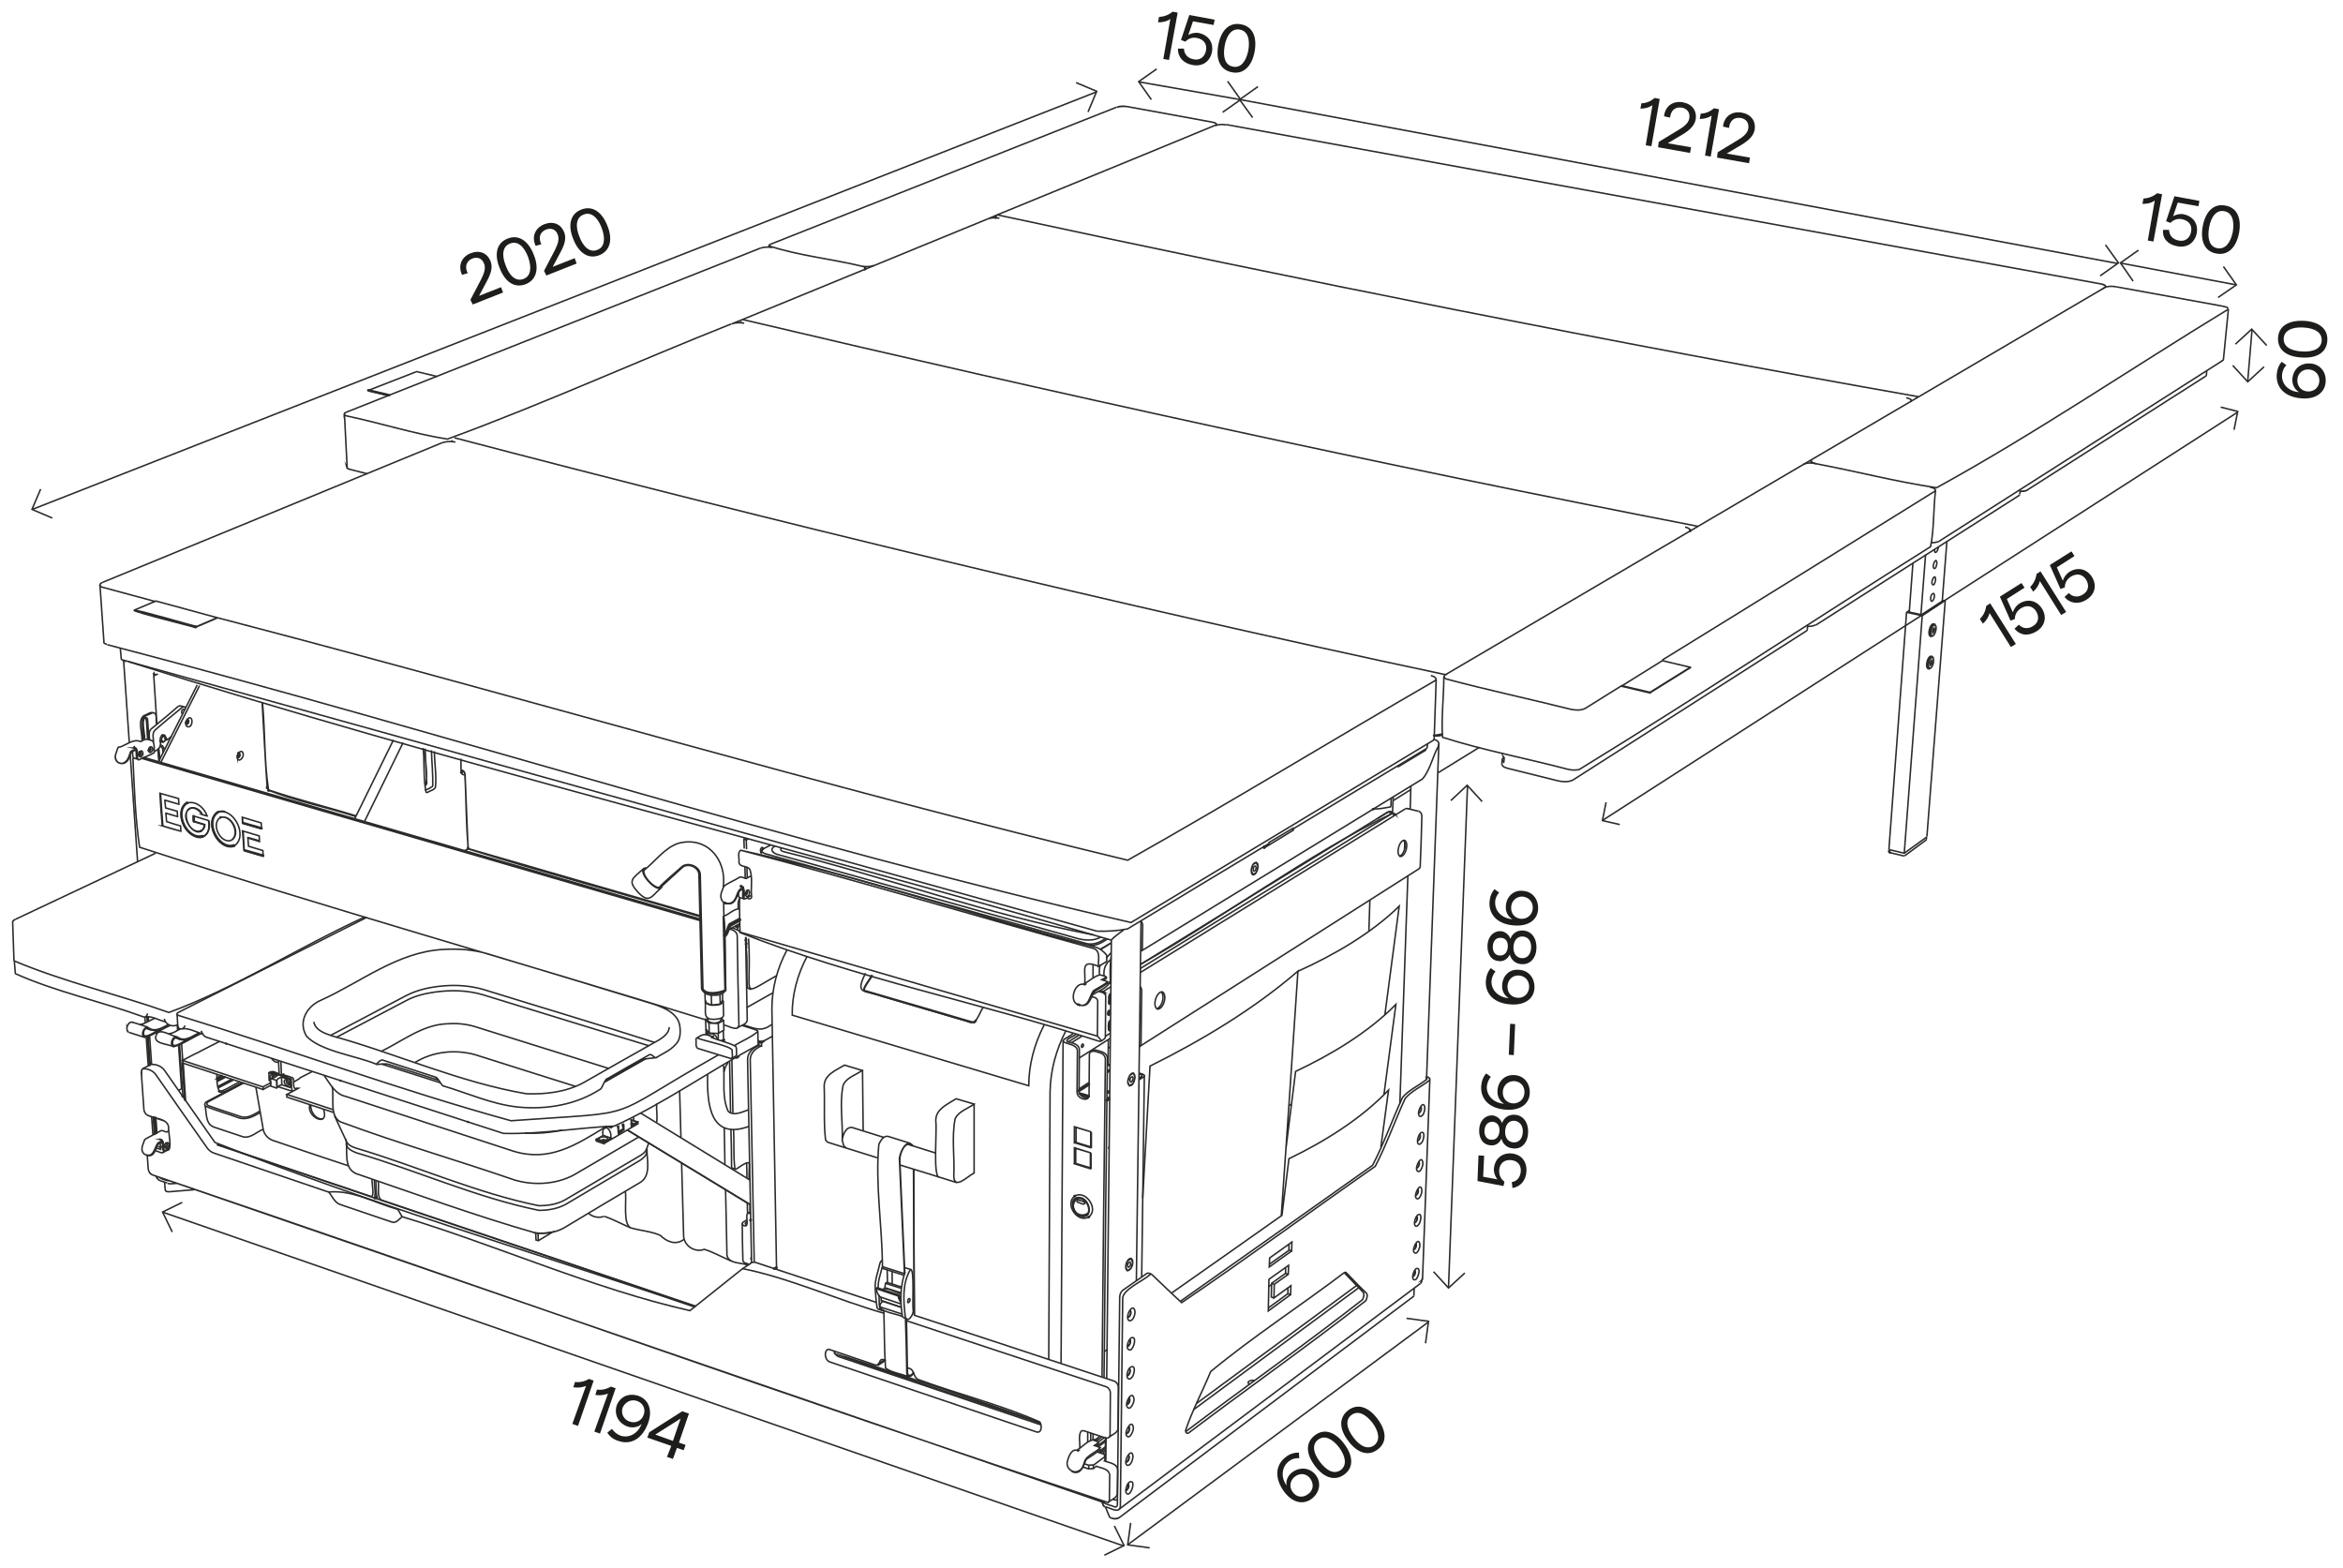 <?xml version="1.0" encoding="utf-8"?>
<!-- Generator: Adobe Illustrator 26.0.3, SVG Export Plug-In . SVG Version: 6.00 Build 0)  -->
<svg version="1.1" id="Layer_1" xmlns="http://www.w3.org/2000/svg" xmlns:xlink="http://www.w3.org/1999/xlink" x="0px" y="0px"
	 viewBox="0 0 703.3 470.7" style="enable-background:new 0 0 703.3 470.7;" xml:space="preserve">
<style type="text/css">
	.st0{fill:#1D1D1B;}
	.st1{fill:none;stroke:#2B2B2A;stroke-width:0.455;stroke-miterlimit:10;}
</style>
<g>
	<path class="st0" d="M515.4,47.3L525,49l0.3-1.7l-7-1.2l4.4-2.6c2.5-1.5,3.7-2.9,4-4.6c0.4-2.6-1.1-4.6-3.9-5.1
		c-3-0.5-5.3,1.2-5.6,4.2l1.8,0.4c0.2-2.1,1.5-3.3,3.5-3c1.7,0.3,2.5,1.5,2.3,3.1c-0.2,1.3-1.1,2.3-3.1,3.5l-6.1,3.7L515.4,47.3z
		 M511.8,46.7l1.7,0.3l2.5-14.2l-1.5-0.3c-1.2,1-2.6,1.6-4,1.6l-0.3,1.6c1.4,0,2.5-0.3,3.6-1L511.8,46.7z M497.7,44.2l9.6,1.7
		l0.3-1.7l-7-1.2l4.4-2.6c2.5-1.5,3.7-2.9,4-4.6c0.4-2.6-1.1-4.6-3.9-5.1c-3-0.5-5.3,1.2-5.6,4.2l1.8,0.4c0.2-2.1,1.5-3.3,3.5-3
		c1.7,0.3,2.5,1.5,2.3,3.1c-0.2,1.3-1.1,2.3-3.1,3.5l-6.1,3.7L497.7,44.2z M494,43.6l1.7,0.3l2.5-14.2l-1.5-0.3
		c-1.2,1-2.6,1.6-4,1.6l-0.3,1.6c1.4,0,2.5-0.3,3.6-1L494,43.6z"/>
	<path class="st0" d="M370.1,20c-2.3-0.4-3.1-2.8-2.5-6.2c0.6-3.4,2.3-5.4,4.6-4.9c2.3,0.4,3.1,2.9,2.5,6.3
		C374,18.5,372.4,20.5,370.1,20 M369.8,21.7c3.5,0.7,6-1.9,6.8-6.2c0.8-4.4-0.6-7.6-4.1-8.2c-3.6-0.7-6,1.9-6.8,6.2
		C364.9,17.8,366.2,21,369.8,21.7 M357.9,19.5c3,0.6,5.3-1,5.9-3.9c0.5-2.9-1.1-5.1-4-5.7c-1-0.2-2.3,0.1-3.1,0.6l1.4-4.1l6.2,1.1
		l0.3-1.6L357,4.5l-2.5,7.5l1.3,0.5c0.9-0.9,2.1-1.4,3.5-1.1c2,0.4,3.1,1.8,2.7,3.8c-0.4,1.9-1.8,3-3.7,2.6
		c-1.8-0.3-2.9-1.6-2.9-3.2l-1.8,0C353.5,17.1,355.2,19,357.9,19.5 M349.2,17.7l1.7,0.3l2.6-14.2l-1.5-0.3c-1.2,1-2.6,1.5-4.1,1.6
		l-0.3,1.6c1.4,0,2.5-0.2,3.7-1L349.2,17.7z"/>
	<path class="st0" d="M665.6,74.5c-2.3-0.4-3.1-2.8-2.5-6.2c0.6-3.4,2.3-5.4,4.6-4.9c2.3,0.4,3.1,2.9,2.5,6.3
		C669.5,73,667.9,74.9,665.6,74.5 M665.3,76.1c3.5,0.7,6-1.9,6.8-6.2c0.8-4.4-0.6-7.6-4.1-8.2c-3.6-0.7-6,1.9-6.8,6.2
		C660.4,72.2,661.7,75.5,665.3,76.1 M653.5,73.9c3,0.6,5.3-1,5.9-3.9c0.5-2.9-1.1-5.1-4-5.7c-1-0.2-2.3,0.1-3.1,0.6l1.4-4.1l6.2,1.1
		l0.3-1.6l-7.5-1.4l-2.5,7.5l1.3,0.5c0.9-0.9,2.1-1.4,3.5-1.1c2,0.4,3.1,1.8,2.7,3.8c-0.4,1.9-1.8,3-3.7,2.6
		c-1.8-0.3-2.9-1.6-2.9-3.2l-1.8,0C649,71.5,650.7,73.4,653.5,73.9 M644.7,72.2l1.7,0.3l2.6-14.2l-1.5-0.3c-1.2,1-2.6,1.5-4.1,1.6
		l-0.3,1.6c1.4,0,2.5-0.2,3.7-1L644.7,72.2z"/>
</g>
<path class="st1" d="M439.8,238.3"/>
<line class="st1" x1="342" y1="24.6" x2="372.3" y2="29.9"/>
<polyline class="st1" points="347.2,20.7 341.8,24.5 345.6,29.9 "/>
<polyline class="st1" points="367,33.7 372.4,29.9 368.5,24.4 "/>
<line class="st1" x1="636.7" y1="79" x2="671.2" y2="85.5"/>
<polyline class="st1" points="641.9,75.1 636.5,78.9 640.3,84.4 "/>
<polyline class="st1" points="665.8,89.3 671.3,85.5 667.4,80 "/>
<line class="st1" x1="635.7" y1="79.1" x2="372.3" y2="29.9"/>
<polyline class="st1" points="377.6,26 372.1,29.9 376,35.3 "/>
<polyline class="st1" points="630.4,82.8 635.9,78.9 632,73.5 "/>
<g>
	<path class="st0" d="M179.3,75c-2.2,0.9-4.2-0.8-5.4-4c-1.3-3.2-0.9-5.8,1.3-6.6c2.2-0.9,4.2,0.8,5.4,4
		C181.8,71.6,181.5,74.2,179.3,75 M179.9,76.6c3.3-1.3,4.1-4.8,2.4-8.9c-1.6-4.1-4.5-6.1-7.8-4.8c-3.4,1.3-4.1,4.8-2.4,8.9
		C173.7,75.9,176.6,77.9,179.9,76.6 M164,82.7l9.1-3.6l-0.6-1.6l-6.6,2.6l2.4-4.5c1.4-2.6,1.7-4.4,1-6c-1-2.4-3.3-3.3-5.9-2.3
		c-2.8,1.1-3.9,3.8-2.6,6.5l1.7-0.5c-1-1.9-0.4-3.7,1.4-4.4c1.6-0.6,3,0,3.5,1.5c0.5,1.2,0.2,2.6-0.8,4.6l-3.3,6.3L164,82.7z
		 M157.2,83.7c-2.2,0.9-4.2-0.7-5.4-4c-1.3-3.2-0.9-5.8,1.3-6.6c2.2-0.9,4.2,0.8,5.4,4C159.7,80.4,159.3,82.9,157.2,83.7
		 M157.8,85.3c3.3-1.3,4.1-4.8,2.4-8.9c-1.6-4.1-4.5-6.1-7.8-4.8c-3.4,1.3-4.1,4.8-2.4,8.9C151.6,84.6,154.4,86.6,157.8,85.3
		 M141.9,91.4l9.1-3.6l-0.6-1.6l-6.6,2.6l2.4-4.5c1.4-2.6,1.7-4.4,1-6c-1-2.4-3.3-3.3-5.9-2.3c-2.8,1.1-3.9,3.8-2.6,6.5l1.7-0.5
		c-1-1.9-0.4-3.7,1.4-4.4c1.6-0.6,2.9,0,3.5,1.5c0.5,1.2,0.2,2.6-0.8,4.6l-3.3,6.3L141.9,91.4z"/>
</g>
<line class="st1" x1="329.1" y1="27.6" x2="9.7" y2="152.9"/>
<polyline class="st1" points="12.2,146.8 9.6,152.9 15.7,155.5 "/>
<polyline class="st1" points="326.6,33.6 329.2,27.4 323,24.8 "/>
<line class="st1" x1="428.8" y1="396.8" x2="338.6" y2="463.6"/>
<polyline class="st1" points="339.4,457.1 338.5,463.7 345.1,464.6 "/>
<polyline class="st1" points="427.9,403.2 428.8,396.6 422.2,395.7 "/>
<line class="st1" x1="440.5" y1="235.9" x2="434.8" y2="386.4"/>
<polyline class="st1" points="430.3,381.7 434.8,386.6 439.7,382.1 "/>
<polyline class="st1" points="444.9,240.6 440.4,235.7 435.5,240.3 "/>
<line class="st1" x1="676" y1="98.9" x2="674.7" y2="114.4"/>
<polyline class="st1" points="670.2,109.7 674.7,114.6 679.6,110.1 "/>
<polyline class="st1" points="680.4,103.7 675.9,98.8 671,103.3 "/>
<g>
	<path class="st0" d="M696.9,102.2c-0.1,2.4-2.4,3.5-5.9,3.3c-3.5-0.2-5.6-1.5-5.5-3.9c0.1-2.3,2.4-3.5,5.9-3.3
		S697,99.8,696.9,102.2 M698.6,102.2c0.2-3.6-2.6-5.7-7.1-5.9c-4.4-0.2-7.5,1.5-7.7,5.1c-0.2,3.6,2.6,5.7,7.1,5.9
		C695.3,107.6,698.4,105.9,698.6,102.2 M696.2,114.4c-0.1,1.9-1.6,3.2-3.5,3.1c-1.9-0.1-3.2-1.6-3.1-3.5c0.1-1.9,1.5-3.2,3.4-3.1
		C695,111,696.3,112.5,696.2,114.4 M688.1,113.8c-0.1,1.6,0.7,3.1,2,3.9c-3.1-0.2-5.3-2.4-5.1-5.2c0.1-1.1,0.5-2.1,1.3-2.9l-1.4-1
		c-0.9,1-1.4,2.4-1.5,3.9c-0.2,3.9,2.5,6.8,7.8,7.1c4,0.2,6.7-1.8,6.9-5c0.2-3-1.7-5.3-4.6-5.5C690.4,108.9,688.3,110.9,688.1,113.8
		"/>
	<path class="st0" d="M460.1,272.6c-0.1,1.9-1.5,3.2-3.4,3.2c-1.9-0.1-3.2-1.5-3.1-3.5c0.1-1.9,1.5-3.2,3.4-3.2
		C458.9,269.3,460.2,270.7,460.1,272.6 M452,272.1c-0.1,1.6,0.7,3.1,2,3.8c-3.1-0.2-5.3-2.4-5.2-5.1c0-1.1,0.5-2.1,1.2-2.9l-1.4-1
		c-0.9,1-1.4,2.4-1.5,3.9c-0.2,3.9,2.6,6.8,7.8,7c4,0.2,6.7-1.8,6.8-5c0.1-3-1.8-5.3-4.7-5.4C454.3,267.1,452.1,269.2,452,272.1
		 M459.6,284.5c-0.1,2-1.2,3.2-2.8,3.1c-1.6-0.1-2.6-1.4-2.5-3.4c0.1-2,1.2-3.2,2.8-3.1C458.7,281.2,459.7,282.5,459.6,284.5
		 M452.6,284.2c-0.1,1.6-1,2.7-2.4,2.6c-1.4,0-2.2-1.2-2.1-2.8c0.1-1.6,1-2.6,2.4-2.5C451.9,281.5,452.7,282.6,452.6,284.2
		 M461.2,284.6c0.1-3-1.5-5.2-4.1-5.3c-1.7-0.1-3.2,0.9-3.7,2.5c-0.5-1.3-1.6-2.2-2.9-2.3c-2.2-0.1-3.9,1.6-4,4.3
		c-0.1,2.8,1.3,4.6,3.6,4.7c1.3,0.1,2.5-0.7,3.1-2c0.4,1.7,1.8,2.8,3.5,2.9C459.3,289.6,461.1,287.6,461.2,284.6 M459,296.3
		c-0.1,1.9-1.5,3.3-3.4,3.2c-1.9-0.1-3.2-1.5-3.1-3.5c0.1-1.9,1.5-3.3,3.4-3.2C457.8,292.9,459.1,294.4,459,296.3 M450.9,295.8
		c-0.1,1.6,0.7,3.1,2,3.8c-3.1-0.2-5.3-2.4-5.2-5.1c0.1-1.1,0.5-2.1,1.2-2.9l-1.4-1c-0.9,1-1.4,2.4-1.5,3.9c-0.2,3.9,2.6,6.8,7.8,7
		c4,0.2,6.7-1.8,6.8-5c0.1-3-1.8-5.3-4.7-5.4C453.2,290.8,451,292.8,450.9,295.8 M454.4,316.7l0.4-9.3l-1.5-0.1l-0.4,9.3
		L454.4,316.7z M457.6,328c-0.1,1.9-1.5,3.2-3.4,3.2c-1.9-0.1-3.2-1.5-3.1-3.5c0.1-1.9,1.5-3.2,3.4-3.2
		C456.4,324.6,457.7,326,457.6,328 M449.5,327.5c-0.1,1.6,0.7,3.1,2,3.8c-3.1-0.2-5.3-2.4-5.2-5.1c0.1-1.1,0.5-2.1,1.2-3l-1.4-1
		c-0.9,1-1.4,2.4-1.5,3.9c-0.2,3.9,2.6,6.8,7.8,7c4,0.2,6.7-1.8,6.8-5c0.1-3-1.8-5.3-4.7-5.4C451.8,322.5,449.6,324.5,449.5,327.5
		 M457.1,339.8c-0.1,2-1.2,3.2-2.8,3.1c-1.6-0.1-2.6-1.4-2.5-3.4c0.1-2,1.2-3.2,2.8-3.1C456.2,336.6,457.2,337.9,457.1,339.8
		 M450.1,339.5c-0.1,1.6-1,2.7-2.4,2.6c-1.4,0-2.2-1.2-2.1-2.8c0.1-1.6,1-2.6,2.4-2.6C449.4,336.8,450.2,337.9,450.1,339.5
		 M458.7,339.9c0.1-3-1.5-5.2-4.1-5.3c-1.7-0.1-3.2,0.9-3.7,2.5c-0.5-1.3-1.7-2.2-2.9-2.3c-2.2-0.1-3.9,1.6-4,4.3
		c-0.1,2.8,1.3,4.6,3.6,4.7c1.3,0.1,2.5-0.7,3.1-2c0.4,1.7,1.8,2.8,3.5,2.9C456.8,345,458.6,343,458.7,339.9 M458.2,351.5
		c0.1-3.1-1.7-5.1-4.7-5.3c-2.9-0.1-4.9,1.8-5.1,4.8c0,1,0.4,2.2,1.1,3l-4.3-0.8l0.3-6.3l-1.7-0.1l-0.3,7.7l7.8,1.5l0.3-1.3
		c-1.1-0.8-1.6-1.9-1.6-3.3c0.1-2.1,1.4-3.3,3.4-3.2c2,0.1,3.2,1.4,3.1,3.3c-0.1,1.8-1.1,3.1-2.7,3.3l0.2,1.8
		C456.4,356.2,458.1,354.3,458.2,351.5"/>
	<path class="st0" d="M412.5,433.8c-1.9,1.4-4.2,0.4-6.3-2.4c-2.1-2.8-2.4-5.3-0.5-6.7c1.9-1.4,4.2-0.3,6.3,2.4
		C414,429.8,414.3,432.4,412.5,433.8 M413.5,435.1c2.9-2.1,2.7-5.6,0-9.2c-2.6-3.5-5.9-4.8-8.8-2.6c-2.9,2.2-2.7,5.7,0,9.2
		C407.3,436,410.6,437.3,413.5,435.1 M402.5,441.2c-1.9,1.4-4.2,0.4-6.3-2.4c-2.1-2.8-2.4-5.3-0.5-6.7c1.9-1.4,4.2-0.3,6.3,2.4
		C404,437.3,404.3,439.8,402.5,441.2 M403.5,442.6c2.9-2.1,2.7-5.6,0-9.2c-2.6-3.5-5.9-4.8-8.8-2.6c-2.9,2.2-2.7,5.6,0,9.2
		C397.3,443.5,400.6,444.7,403.5,442.6 M392.6,448.5c-1.6,1.2-3.5,0.9-4.6-0.7c-1.1-1.5-0.8-3.4,0.7-4.6c1.6-1.2,3.5-0.9,4.6,0.6
		C394.5,445.5,394.2,447.4,392.6,448.5 M387.9,441.9c-1.3,1-2,2.5-1.7,4c-1.8-2.5-1.5-5.6,0.7-7.3c0.9-0.7,1.9-1,3.1-0.9l-0.1-1.7
		c-1.4,0-2.8,0.4-3.9,1.3c-3.1,2.3-3.6,6.3-0.5,10.5c2.4,3.2,5.6,4,8.2,2.1c2.4-1.8,3-4.8,1.3-7.1
		C393.2,440.5,390.3,440.2,387.9,441.9"/>
</g>
<line class="st1" x1="337.2" y1="464" x2="49" y2="363.9"/>
<polyline class="st1" points="54.7,360.9 48.8,363.8 51.7,369.8 "/>
<g>
	<polyline class="st1" points="331.5,466.8 337.4,463.9 334.5,458 	"/>
	<path class="st0" d="M196.7,430.6l7.6-4.8l-2.3,6.7L196.7,430.6z M200.2,437.3l1.8,0.6l1.2-3.3l2,0.7l0.6-1.6l-2-0.7l3-8.7l-2-0.7
		l-9.9,6.3l-0.6,1.6l7.2,2.5L200.2,437.3z M191.2,420.5c1.8,0.6,2.7,2.4,2,4.2c-0.6,1.8-2.4,2.6-4.2,2c-1.8-0.6-2.7-2.4-2.1-4.2
		C187.7,420.8,189.4,419.9,191.2,420.5 M188.4,428.2c1.5,0.5,3.2,0.2,4.2-0.8c-1.1,2.9-3.8,4.4-6.4,3.5c-1-0.4-1.9-1.1-2.5-2
		l-1.4,1.1c0.7,1.2,1.9,2.1,3.3,2.5c3.7,1.3,7.2-0.5,9-5.5c1.3-3.8,0.1-6.9-2.9-8c-2.9-1-5.6,0.2-6.6,2.9
		C184.3,424.6,185.6,427.2,188.4,428.2 M178.4,429.7l1.7,0.6l4.7-13.6l-1.4-0.5c-1.4,0.8-2.8,1.1-4.2,0.9l-0.5,1.6
		c1.4,0.2,2.5,0.1,3.8-0.4L178.4,429.7z M171.8,427.4l1.7,0.6l4.7-13.6l-1.4-0.5c-1.4,0.8-2.8,1.1-4.2,0.9l-0.5,1.6
		c1.4,0.2,2.5,0.1,3.8-0.4L171.8,427.4z"/>
	<path class="st0" d="M626.3,180c2.6-1.6,3.2-4.4,1.6-6.9c-1.6-2.4-4.3-3-6.8-1.4c-0.9,0.6-1.6,1.6-1.9,2.6l-1.8-4l5.3-3.4l-0.9-1.4
		l-6.5,4.1l3.2,7.2l1.3-0.5c0-1.3,0.6-2.4,1.8-3.2c1.8-1.1,3.5-0.8,4.6,0.9c1,1.7,0.7,3.4-0.9,4.4c-1.5,1-3.2,0.8-4.3-0.4l-1.3,1.2
		C621.4,181.2,624,181.5,626.3,180 M618.7,184.6l1.5-0.9l-7.7-12.2l-1.2,0.8c-0.2,1.6-0.9,2.9-1.9,3.9l0.9,1.4c1-0.9,1.7-1.9,2-3.2
		L618.7,184.6z M611.3,189.5c2.6-1.6,3.2-4.4,1.6-6.9c-1.6-2.4-4.3-3-6.8-1.4c-0.9,0.6-1.6,1.6-1.9,2.6l-1.8-4l5.3-3.4l-0.9-1.4
		l-6.5,4.1l3.2,7.2l1.3-0.5c0-1.3,0.6-2.4,1.8-3.2c1.8-1.1,3.5-0.8,4.6,0.9c1,1.7,0.7,3.4-0.9,4.4c-1.5,1-3.2,0.8-4.3-0.4l-1.3,1.2
		C606.4,190.8,608.9,191,611.3,189.5 M603.6,194.2l1.5-0.9l-7.7-12.2l-1.2,0.8c-0.2,1.6-0.9,2.9-1.9,3.9l0.9,1.4
		c1-0.9,1.7-1.9,2-3.2L603.6,194.2z"/>
</g>
<line class="st1" x1="671.7" y1="123.7" x2="481.1" y2="246.2"/>
<polyline class="st1" points="482.1,240.8 481,246.3 486.2,247.5 "/>
<polyline class="st1" points="670.6,129 671.7,123.5 666.6,122.2 "/>
<g>
	<path class="st1" d="M86.7,325c-0.3,1.1-1.4-1-0.3-0.6 M81.8,323.7c-0.3-0.3-0.1-0.9,0.3-0.7 M231.9,311c-1.4,0.7-2.7,1.9-4.3,1.5
		 M377.6,260.1c0,0.8-0.3,1.6-0.8,2.2c-1.3,1.1-1.4-1.3-1-2.1C376.1,258.8,377.7,258.2,377.6,260.1z M340.7,323.3
		c-0.1,0.9-0.5,2.6-1.6,2.6C337.3,324.9,340.3,319.8,340.7,323.3z M338.4,381.4c1.3,0,2.3-2.9,1.1-3.7
		C338.2,377.7,337.3,380.7,338.4,381.4z M323.1,435.4c1.6-0.9,3.1-2.8,4.9-3.2c1.8,0.7,2.4,0.4,0.5,1.7c0.6,0.2,1.2,0.3,1.8,0.6
		c-1.2,1.4-3.6,2.1-4.6,3.8c-0.4,1.1-0.6,2.5-1.7,3.1c-2,1.3-4.4-1-3.5-3.1c0.4-1.5,1.4-3.8,3.2-2.8c0,0,0.1-0.1,0.1-0.1
		c-0.1,0-0.1,0-0.2-0.1c0,0,0,0.1,0,0.1 M331.8,452.3c-0.3-0.1-0.6-0.2-0.7-0.5C331.3,452,331.6,452.2,331.8,452.3z M426.3,385.3
		l-90.5,67.8L426.3,385.3z M667.2,108.2L582,162.5L667.2,108.2z M194,345c-0.3,0.9-1.2,1.5-1.9,1.9c-7.5,4.4-14.9,8.8-22.4,13.2
		c-2.4,1.4-5.3,1.8-8,1.8c-18.7-3.8-36.6-11.9-54.9-17.3c-1.3-0.4-2.9-1.2-3-2.7 M97.3,322.8c1.8,2.5,3.2,5.6,6.5,6.3
		c16.7,5.5,33.5,10.9,50.2,16.4c10.9,3.4,18.8-1.8,27.7-7.2 M328.2,280.6c-31.1-5.9-62.1-17.3-93.1-25c-0.5-0.1-1.2-0.7-0.4-1.1
		 M331.7,432.3c0.1-0.1,0.2-0.3,0.2-0.4c0.1-0.1,0.2-0.2,0.1-0.3c0,2.3-0.1,4.6-0.1,7 M41.8,307.5c0.6,0,1.3-0.2,1.9-0.5
		C43.1,307.3,42.5,307.5,41.8,307.5z M39.7,306.8l4.7,1.5L39.7,306.8z M222,269.5c-0.1,3.4,0.1,6.9,0.1,10.4
		c34.4,13.6,72.1,21.1,107.7,32.6c1.7,0.4,0-1-0.4-1.5c0-3.5,0.1-6.9,0.1-10.4c0-1-1-1.3-1.8-1.4 M330.5,312.5
		c0.6-0.4,1.4-0.7,1.3-1.5c0-4,0.1-7.9,0.1-11.9c0-1.1-1.3-1.3-2.1-1.5 M30.8,174.8l101.9-41.9L30.8,174.8z M271.7,381.8
		c-1.5,4.2-1.5,8.5-0.9,12.8c0,0.9,0.8,1.1,1.5,1.3 M228.4,255.7c-0.3-0.4-0.1-1.3,0.5-1.3 M36.9,198.1l292.4,81.4L36.9,198.1z
		 M329.3,279.5c3,0.1,6.3-0.1,9.2-0.7c14.1-8.5,28.2-17.1,42.4-25.6c0-0.1,0-0.2,0-0.3c2.4-1.4,4.8-2.9,7.2-4.3c0,0.1,0,0.2,0,0.3
		c-0.1,0-0.2-0.1-0.3-0.1 M83.6,318.8c-0.9,0.2-1.6-0.4-2.1-1.1 M330.7,435.5c0,0.2,0,0.5,0,0.7 M44.2,346.8
		c2.2,0.6,2.5-2.1,3.3-3.4c0.4-0.3,1.4-0.4,1.2-1.1 M72.8,325c-3.5,1.9-7.1,3.7-10.6,5.6c-0.6,0.2-1.1,1.1-0.4,1.5
		c3.2,1.3,6.6,2.2,9.8,3.4c2.3,0.8,4.5-0.4,6.4-1.5 M78.9,339c-1.9,0.8-3.8,2.8-6,2.2c-2.9-1-5.8-1.9-8.7-2.9
		c-2.7-1-2.1-4.4-2.7-6.7 M331.4,413.5c0.3-31.9,0.6-63.9,1-95.8c0-1.8-2-2.1-3.4-2.5c-0.6-0.2-1,0.2-1.5,0.5 M211.8,310.5
		c0.5-0.1,1,0.1,1.3,0.4 M185.6,339.7l1.5-0.9c0,0,0-0.1,0-0.1c-0.2-0.4-0.3-0.9-0.3-1.4 M270.9,395.2c-1.4-0.8-6.6-1.4-6.6-2.9
		 M60.9,310.3c-2-0.4-4.1-1.8-6.2-1.5 M225.6,379.1c-0.4-20.3-0.8-40.6-1.2-60.9c-0.1-2.2,1.6-3.6,3.4-4.4 M224.1,379.6
		c-2.3-0.7-6.2-0.3-5.9-3.7c-0.1-6.2-0.3-12.5-0.4-18.7 M217.1,300.5c0,1.4,0.1,2.9,0.1,4.3c-0.2,0.9-1.4,1-2.1,1.1
		c-4.5,0.5-3.1-2.2-3.4-5.3 M217.6,297.2c-0.1,2-6.3,2.1-6.5,0.1 M216.4,305.6c0.6,1.9-4.4,2-3.9,0.1 M293.1,306.1
		c-0.1,0.5-0.5,1-1,0.9 M287.3,355c-3.5-1.1-13.4-4.2-17.1-5.3 M581.8,164.2c0.1,1-1.2,2.7-1.1,0.7 M193.2,261.3
		c3.5-2.7,6.2-6.8,10.5-8.2c8.5-2.2,14.5,4.9,13.4,13.1 M631.8,86.3c-49.2,28.9-148.4,87.1-197.9,116.2 M104.5,349.9
		c-7.5-2.5-15.1-5-22.6-7.6c-0.8-0.3-1.4-0.7-1.9-1.3c-0.5-0.6-0.9-1.3-1-2.1c-0.7-4.2-1.5-8.4-2.2-12.6 M49.7,306.7
		c-2-0.4-4-1.8-6.1-1.5 M431.1,203.9c-0.2,5.9-0.4,11.9-0.6,17.8c0,0.3-0.3,0.5-0.4,0.6c-30.2,18.2-60.4,36.4-90.6,54.6
		c-102.6-23.6-204.9-56.7-307.3-83.4 M300,65.5c-1.1-0.2-2.4-0.2-3.5,0.2c1-0.4,1.9-0.8,2.9-1.2c88.9,19.2,185.2,38.5,276.6,54.6
		 M205.3,372c-2.4,1.9-5.2,0.7-7.1-1.2c-2.7-1.2-5.9-1.4-8.7-2.2c-2.7-0.9-1.3-8.5-1.8-11 M223.4,97c-1.2-0.2-2.6-0.2-3.7,0.2
		c1.1-0.4,2.1-0.9,3.2-1.3c91.7,21.7,192.3,43.8,286.9,62.1 M194.2,344.7c-0.1,3.6,1.5,8.5-2.5,10.5c-7.4,4.4-14.9,8.8-22.3,13.3
		c-2.6,1.5-5.6,1.9-8.6,1.6c-18.2-5.2-36.2-11.8-54.1-17.9c-3.6-1.8-2.3-6.5-2.8-9.9 M416.5,243.8c0.5-0.4,1.3-0.3,1.6,0.2
		c0,0,0,0,0,0 M326.5,364.2c-2.9,1.8-5.8-1.7-3.5-4.1 M217.2,319.7c0.4,4.6-0.6,9.6,1.4,13.9c1.7,1.5,4.3,0.1,6.1-0.5 M224.8,338.1
		c-11.8,4.3-12.6-7-12.4-15.6 M430.3,222c1.2,0.1,2,0.8,1.4,2.1c-1.7,3.1-2.4,7-4.7,9.7c-28.2,17.2-56.3,34.5-84.5,51.7 M94.2,306.7
		c0.4,2.5,3.3,3.5,5.4,4.2c19.5,5.4,38.4,14,58.4,17.4c5.8,0.2,11.9-0.5,17.1-3.3c7.5-4.3,15-8.5,22.6-12.8 M429.5,202.8
		c0.8,0.1,2.3,0.9,1.1,1.6c-30.8,17.8-61.2,36.4-92.1,53.8c-91.3-22-182.2-49.1-273.3-72.8c-2.1,0.9-4.2,1.8-6.3,2.7
		c0,0,0,0.1,0,0.1c2.1-0.9,4.2-1.8,6.3-2.7c0,0,0-0.1,0-0.1c-6.1-1.7-12.3-3.3-18.4-5c-2.1,0.9-4.2,1.8-6.4,2.7c0,0,0,0.1,0,0.1
		c6.1,1.7,12.3,3.3,18.4,5 M48.1,342.1l0-0.1l0.2,0.1l0,0.1 M419.3,230l0.5,0.1l8.1-4.9l0-0.4 M388.2,248.8l0,0.4l-8.7,5.3l-0.5-0.1
		 M292.4,331.4c0,6.9,0,13.8,0,20.7c-1.8,0.8-6,5.3-6.1,0.9c0.3-5.7-0.7-11.6,0.4-17.2C287.8,333.5,290.5,332.8,292.4,331.4
		c-1.8-0.5-3.6-1.1-5.4-1.6c-2.6,1.7-6.3,3.1-6.1,6.8c0.4,2.6-0.9,16.5,1,16.8 M416.3,244C416.3,244,416.3,244,416.3,244
		c0.5-0.5,1.2-0.3,1.6,0.2c0.1,0,0.2-0.2,0.3-0.2 M263.3,347.5c-4.9-1.5-9.8-3.1-14.7-4.6c-0.4-0.1-0.6-0.5-0.8-0.8
		c-0.6-5.2-0.2-10.6-0.4-15.8c-0.2-3.7,3.5-5,6.1-6.6c1.8,0.5,3.5,1.1,5.3,1.6c-1.9,1.4-4.7,2.1-5.7,4.4c-1.2,5.5,0,11.4-0.3,17
		c0-1.6,0.9-4.4,2.9-4.3c3.2,1,6.4,2,9.6,3 M229.6,312.4l-1,0.6l0,1l-0.8-0.2l0-1l0.1-0.1 M322.9,342.7l-0.4,0.3l0-4.8l4.9,1.5
		l0,4.8l-4.8-1.5 M73,249.4c0.1,1.9,0.2,3.9,0.3,5.8c0,0-0.1,0-0.1,0.1c-0.1-2-0.2-3.9-0.4-5.9c1.7,0.5,3.3,1,5,1.5
		c0,0.5,0.1,1.1,0.1,1.7c-1.2-0.4-2.4-0.7-3.6-1.1 M78,252.4c-1.2-0.3-2.3-0.7-3.5-1c0,0-0.1,0-0.1,0c0.1,0.9,0.1,1.7,0.2,2.6
		c1.4,0.4,2.9,0.9,4.3,1.3c0,0.6,0.1,1.1,0.1,1.7c-1.9-0.6-3.8-1.1-5.7-1.7 M72.8,245.4c0,0.5,0.1,1.1,0.1,1.6c0,0-0.1,0-0.1,0
		c0-0.6-0.1-1.1-0.1-1.7c1.9,0.6,3.8,1.1,5.7,1.7c0,0.6,0.1,1.1,0.1,1.7c-1.9-0.6-3.8-1.1-5.7-1.7 M62.2,244.9
		c-0.5-0.1-1-0.3-1.5-0.4c0,0-0.1,0-0.1,0C61.1,244.7,61.7,244.8,62.2,244.9c0.1,0.1,0.1,0.1,0.1,0 M58.1,246.6l3.3,1l0.1,0
		 M54.3,249.5c-1.8-0.5-3.7-1.1-5.5-1.6c0,0-0.1,0-0.1,0C50.6,248.5,52.4,249,54.3,249.5c0-0.5-0.1-1-0.1-1.6
		c-1.4-0.4-2.8-0.8-4.2-1.3c-0.1-0.8-0.1-1.7-0.2-2.5c0,0,0.1,0,0.1,0c1.1,0.3,2.3,0.7,3.4,1 M49.8,244.1c1.2,0.3,2.3,0.7,3.5,1
		c0-0.5-0.1-1.1-0.1-1.6c-1.2-0.3-2.3-0.7-3.5-1c-0.1-0.8-0.1-1.5-0.2-2.3c0,0,0.1,0,0.1,0c1.4,0.4,2.8,0.8,4.1,1.2 M223.8,281.2
		c0.2,8.3,0.3,16.6,0.5,24.9c-0.1,1.5-2.1,1.7-3.1,2.5 M45.2,224.7C45.2,224.7,45.2,224.8,45.2,224.7c0.1-0.3-0.2-0.5-0.4-0.2
		 M181.8,342.3c-0.3-0.4-1.2-0.3-1.4,0.1 M185.2,337.9c0.5,0.7,0.3,1.6,0.4,2.3c0.5-0.3,1.1-0.6,1.6-1c-0.2-0.1-0.4-0.1-0.6-0.2
		 M179,342l2.1-1.2l2.3,0.8l-2.1,1.2l0,0.5l-2.3-0.8L179,342z M189.3,335.9c0.3,0.6,0.2,1.4,0.2,2.1c0.7-0.4,1.4-0.8,2-1.2
		c0,0.2,0,0.4,0,0.5c-3.4,2-6.8,4-10.3,6 M451.5,227.3c0,0.5,0,1-0.1,1.5c-0.3-0.2-0.5-0.4-0.5-0.7 M332.3,319.6l0.3-0.2l0.5,0.2
		 M219.6,278.5c0.9,0.2,1.8,0.6,2.5,1.1 M71.3,227.3c0.5-0.1,0.8-0.9,0.4-1.3 M103.3,124.3c0.1,0.4,0.6,0.5,1,0.6
		c10,2.1,19.9,5.3,30,6.9c28.7-10.5,56.8-23.3,85.3-34.6 M55.9,216.5l0.2,0l-0.1-0.3 M55.8,216.9l0.1,0l0.1-0.3 M216.9,298.1l0,2.2
		l-0.8,1.1l-2.6,0.3l-1.8-0.8l-0.1-2.6 M332.6,304.6c0.4-0.3,0.6-0.9,0.4-1.3 M224.9,379.5c-0.6-0.3-1.7-0.3-1.9-1.1
		c-0.1-3.7-0.2-7.5-0.2-11.2 M223,266.2c-0.2-0.2-0.4-0.2-0.6-0.3c0,0-0.1,0.1-0.1,0.1c0.2,0.1,1,0.1,0.8,0.4
		c-2.2,0.6-1.6,3.3-3.3,4.4c-1.1,0.8-2.9,0.4-3.3-1c-0.4-1.3,0.3-2.6,0.8-3.8c1.4-1.1,3.2-1.7,4.7-2.7c0.7-0.2,1.4,0.3,2,0.4
		c0.5-0.3,1-0.6,1.5-0.8 M342.1,314.1c27.9-17.8,55.9-35.5,83.8-53.3c0.3-0.2,0.4-0.5,0.4-0.8c0.2-5,0.4-10.1,0.5-15.1
		c0-0.6-0.4-1.3-1-1.4 M217.2,311.8l0.2,0.2l-0.8,0.5 M216.5,305.6l0.7,0.7l-1.7,0.9l-2.7-0.1l-1-1l0.1,2.9l1,1l-0.1-2.9
		 M81.8,322.9c-0.2,0.2-0.1,0.5,0,0.7 M81.3,324.5c-0.2-0.1-0.3-0.1-0.5-0.2c0-0.7-0.1-1.4-0.1-2.2c0.8,0.3,1.6,0.5,2.5,0.8
		c-0.5,0.5-1.2,0.6-1.9,0.8c0.6,0.2,1.1,0.4,1.7,0.6c0,0,0.1,0,0.1-0.1c0.3-0.5,0.9-0.7,1.4-0.9c0.8,0.3,1.7,0.5,2.5,0.8
		c0.1-0.1,0.2-0.1,0.4-0.2c-2.1-0.7-4.2-1.4-6.3-2.1c-0.1,0.1-0.2,0.1-0.4,0.2 M87.3,324c0,0.7,0.1,1.4,0.1,2.2
		c-0.1,0.1-0.2,0.1-0.4,0.2c-0.8-0.3-1.6-0.5-2.5-0.8c-0.5,0.2-1.1,0.4-1.4,0.9c0,0-0.1,0-0.1,0.1c-0.6-0.2-1.1-0.4-1.7-0.6
		c0-0.7-0.1-1.4-0.1-2.2 M160.8,370.1l0.1,2.1l0.7,0.2l4.8-2.9 M86.6,325.2c-0.4,0.1-0.8-0.6-0.5-0.9 M573.2,183.6l-0.2,0.1l3.8,0.8
		l6.4-4.2l-0.2,0 M331.8,434.7l-1.1,0.8l0.6,0.2 M567,255l4.6,1.1l5.4-71.3l6.8-4.5 M314.8,408c0.1-26.8,0.3-53.5,0.4-80.3
		c0.1-6.3,1.8-12.6,4.7-18.2 M270.5,391.4c-2-0.7-4-1.3-6-2c0,0.3,0,0.7,0,1c2,0.7,4,1.3,6,2 M269.9,388.7l-6.6-2.2l-0.3,0.3
		l6.6,2.2 M270.4,390.2c-0.3-0.5-0.4-1-0.5-1.5c-0.1,0.1-0.2,0.2-0.3,0.3c0.1,0.7,0.4,1.4,0.9,2 M4.2,288.4
		c14.7,6.2,31.2,10.1,46.5,15.5c20.1-7.4,39.2-19.7,58.9-28.7 M182.5,338.2l0.9,0.3l0-0.3 M335.4,450.2c-0.5,0.1-1,0-1.4-0.2
		 M337.3,279.1c-1.3,1-2.6,1.9-3.7,3 M382.5,385.5l-0.1,4.1l5.1-3.7l-0.1,2.7l-0.8-0.3l0-1.8 M385.9,380.4l0,1.8l-4.2,3l-0.1,4.1
		l0.8,0.3 M424.1,383.2c0.6-0.2,1-1.4,0.6-1.9 M424.1,383.2c0.5-0.3,0.8-1.2,0.6-1.8 M425,358.8c0.6-0.2,1-1.4,0.6-1.9 M425,358.8
		c0.6-0.3,0.8-1.3,0.5-1.8 M425.9,334.1c0.6-0.2,1-1.4,0.6-1.9 M425.9,334.1c0.6-0.3,0.8-1.3,0.5-1.9 M338.5,395.4
		c0.7-0.2,1.2-1.5,0.7-2.1 M337.9,447.4c0.7,0,1.3-1.6,0.7-2.1 M337.9,447.4c0.7-0.2,1.1-1.4,0.7-2 M424.4,375.1
		c0.6-0.2,1-1.4,0.6-1.9 M424.4,375.1c0.5-0.3,0.8-1.2,0.5-1.8 M424.7,367c0.6-0.2,1-1.4,0.6-1.9 M424.7,367
		c0.6-0.3,0.8-1.3,0.5-1.8 M425.3,350.6c0.6-0.2,1-1.4,0.6-1.9 M425.3,350.6c0.6-0.3,0.8-1.3,0.5-1.9 M425.6,342.4
		c0.6-0.2,1-1.4,0.6-1.9 M425.6,342.4c0.6-0.3,0.8-1.3,0.5-1.9 M338.3,412.9c0.7-0.2,1.1-1.5,0.7-2.1 M338.4,404.1
		c0.7-0.2,1.1-1.5,0.7-2.1 M338.7,436.8c0.4,0.6,0,1.8-0.7,2 M338.5,445.4c0.4,0.6,0,1.8-0.7,2 M219.6,317.7
		c0.4-0.4,1.4-0.5,1.5-1.1c-0.1-0.8,0.1-1.7-0.2-2.5c-2.2-1.2-4.9-1.7-7.3-2.7c0.2-0.1,0.3-0.2,0.5-0.3c0,0.2,0,0.3,0,0.5
		 M668.9,92.8c-29.1,17.7-57.9,37.3-87.6,53.6c-12.1-1.8-24-4.9-36.1-7.2c-0.6-0.1-2.2-0.6-1.3-1.3 M259.8,292.1
		c-3.3,6.7-0.3,4.9,4.8,6.9c8.5,2.5,17.1,5,25.6,7.5c3,1.6,3.6-2.3,4.9-4.1 M232.1,321.6C232.1,321.6,232.1,321.6,232.1,321.6
		C232.1,321.6,232.1,321.6,232.1,321.6 M330.2,436.1l0-0.5l-0.3-0.1 M387.4,388.6l-6.7,4.9l0.2-9.5l5.9-4.2l-0.1,2.7l-4.2,3
		l-0.8-0.3 M338.1,430.2c0.7-0.2,1.1-1.5,0.7-2 M222.1,274.2L222.1,274.2L222.1,274.2 M93.8,321.6l-3.9,2v0 M96.9,335.8
		c-2.1,0.4-3.8-2.2-3.6-4.1 M48.1,343.1l0.1,1.9l-1.2-0.4 M332.5,281.8c-1.6,1-3.3,2.2-5.4,1.9 M329.3,435.8l2.1,0.7l0.3,0.7
		l-3.5,2.6l0,1.1 M332.6,451c0.9-0.9,2.6-1.3,2.8-2.6c0-2.4,0.1-4.8,0.1-7.1c-0.1-2.1-2.6-2.2-4-2.8c0.1-0.1,0.1-0.1,0.2-0.2
		c0-0.4,0-0.7,0-1.1 M329.3,432.7l0-0.3l-0.3,0.2 M48.9,226.1c-0.1-0.7,0.2-1.9-0.8-2 M580.2,190l0.3-0.3l0.2-0.7l-0.1-0.5l-0.3,0.3
		l-0.2,0.7L580.2,190z M579.5,199.7l0.3-0.3l0.2-0.7l-0.1-0.5l-0.3,0.3l-0.2,0.7L579.5,199.7z M270.3,388l-4.7-1.5l0.2-1.3l0.4-0.3
		l4.4,1.4 M224.1,254.9l-0.1-2.8l-0.7-0.2l0.1,2.8 M330.9,297.8l0.1-0.1l0.3,0.1l-0.1,0 M333.4,298.7c-0.4,0.1-0.3,0.5-0.3,0.9
		c0.1-0.1,0.2-0.1,0.3-0.2 M384.6,365c1.7-24.5,3.4-49,5-73.5c-13.2,11.4-28.9,20.8-44.4,28.5c-0.7,13.2-1.5,26.5-2.2,39.7
		 M65.9,312.6l-5.9,3l-0.1,0 M81.4,325.7l-2.4,1.3l0-0.8l2.3-1.2 M54.5,313.2c0,0.5,0.4,5.5,0.4,5.9l24,7.9 M85.1,322.7l0-0.3
		l-0.6,0.3 M90,323.7L90,323.7l-1.9,1.1 M83.6,318.3l0.2,4.2l0.7,0.2l-0.2-4.2 M338.2,421.6c0.7-0.2,1.1-1.5,0.7-2 M327.6,339.8
		l0,4.5l-4.6-1.4l0-4.5l4.4,1.3 M415.7,304.6c1.4-10.9,2.9-21.7,4.3-32.6c-8.5,8.3-19.7,14.7-30.3,19.5 M414.5,344.3
		c0.8-5.7,1.5-11.4,2.3-17.1c-8.3,8.7-19.3,15.5-29.9,20.6c-0.7,5.7-1.4,11.4-2.1,17c-11,7.8-22,15.5-33.1,23.3 M60.1,315.6
		L60.1,315.6l-2.1,1l0,0.1 M424.6,381.4c0.3,0.6,0,1.4-0.5,1.8 M425.5,357c0.3,0.6,0,1.5-0.5,1.8 M216.4,312.4l0.8-0.4l-0.1-2.7
		 M324.8,311c-1.1,0.7-2.1,1.3-3.2,2 M342.3,290.7c25.2-15.5,50.4-31,75.5-46.5c0.3,0.1,0.6,0.2,0.8,0.5 M188.4,339.2
		c0,0,36.9,22.4,36.9,22.4 M58,316.6L58,316.6l-3.2,1.7l24,7.9 M415.4,328.7c1.2-9.1,2.4-18.1,3.6-27.2
		c-8.4,8.5-19.5,15.1-30.1,20.1c-1,7.7-1.9,15.5-2.9,23.2 M339.1,322.8l1.1-0.7l0.5,1.2l-0.6,1.9l-1.1,0.7l-0.5-1.2L339.1,322.8z
		 M322.5,349.3l0-4.8l4.8,1.5l0,4.8L322.5,349.3l0.4-0.3 M49.5,240.2c1.4,0.4,2.8,0.8,4.2,1.2c0-0.6-0.1-1.1-0.1-1.7
		c-1.9-0.5-3.7-1.1-5.6-1.6c0.2,3.3,0.4,6.5,0.7,9.8 M55.9,217.3c0.5-0.1,0.8-1,0.4-1.3 M236.2,285.2c-2.9,5.4-4.5,11.5-4.5,17.6
		c0.5,26.1,0.9,52.2,1.4,78.3 M215.6,307.2l0.1,2.9l1.6-0.9l-0.1-2.9 M338.4,378.5l1.1-0.7l0.5,1.1l-0.5,1.8l-1.1,0.7l-0.5-1.1
		L338.4,378.5z M387.7,375.5l-6.7,4.8l0.1-2.7l6.7-4.8L387.7,375.5l-0.8-0.3l0-1.8 M377.1,258.9l0.5,1.2l-0.5,1.8l-1,0.6l-0.5-1.2
		l0.5-1.8L377.1,258.9z M329.3,432.4l-1-0.3l-0.3,0.2 M222.3,255.2c35.3,7.7,71.1,19.9,106.6,29.1c1.3,0.4,2.4,1.3,3.3,2.4
		c0,0.6,0,1.2,0,1.9c-0.8,0.5-1.7,1-2.5,1.5c-0.1-1.8,0.8-4.6-1.4-5.4C292.9,275,257.6,264.3,222.3,255.2c-1,0.8-0.3,2.4-0.5,3.5
		c0.1,1.8,2.6,1,3.3,2.3c0.9,2.5,0.2,5.4,0.5,8.1c0.1,0.8-0.8,0.8-1.3,0.5 M327.5,346.1l0,4.5l-4.6-1.4l0-4.5l4.4,1.3 M224.3,295.8
		c-0.1,0.7,0.5,1.1,1.2,1.2 M86.1,328.5l0,0.8l14,4.6 M67.6,243.6c-0.7-0.2-1.5-0.2-2.2,0.2 M62.7,246.3c0.4,1.7,0.1,4-1.7,4.8
		 M187.3,339.3c-0.1-0.7,0.1-1.5-0.2-2.1 M581,147.2c-0.7,5.5-0.4,11.6-1.5,16.9c-35.2,22.1-70.1,45.2-105.5,66.9
		c-1.1,0.2-2.3,0.2-3.4-0.1c-12.5-3.3-25.4-5.7-37.6-9.6c-0.4-5.9,0.4-12.2,0.4-18.2 M213,310.2c-0.4-0.5-0.8,0.1-1.2,0.2
		 M29.9,175.6c0.1,0.4,0.6,0.6,1,0.7c5.3,1.4,10.6,2.9,15.9,4.3 M112.8,354.4c0.2,1.8-0.1,3.8,0.5,5.5 M270.3,388.2
		c-1.2-0.1-4.7-2.2-5.4-1.1 M224.4,364.2c0.3-0.1,0.6-0.5,0.9-0.4 M313.4,307.7c-2.9,5.6-4.6,11.9-4.6,18.2
		c-23.7-7.1-47.3-14.1-71-21.2c-0.1-6.1,1.6-12.3,4.5-17.7 M200.9,308.3c-0.1,1.9-1.9,3.1-3.3,4 M250.4,405.6
		c0.1,0.7,0.6,1.3,1.3,1.6c20.3,6.8,40.6,13.7,60.8,20.5 M197.1,336.9c0.3-1.8-0.1-3.7,0-5.6"/>
	<path class="st1" d="M110.5,117.3l6.1,1.4L110.5,117.3z M110.5,117.2l0,0.1L110.5,117.2z M110.5,117.2l14.4-5.6L110.5,117.2z
		 M106.8,245.1c-8.6-2.8-17.8-4.6-26.2-7.9 M80.2,236.4c-0.6-8.4-1-16.9-1.5-25.4 M106.9,244.9c-8.7-2.7-17.7-4.9-26.3-7.8
		c-1.3-8.5-1-17.4-1.8-26.1 M140.6,254.8c-0.8-7.5-0.6-15.3-1.1-22.8c0,0,0,0.1,0,0.1 M210.3,275.2c-23.2-6.9-46.7-13.2-69.8-20.4
		 M81.3,324c-0.9-1.2,0.6-2,1.1-0.6 M86.8,325.2c-0.1,1.5-1.9,0.1-1.4-0.9C85.8,323.5,86.8,324.6,86.8,325.2z M581,174
		c0,0.5-0.5,2.2-1,1.3C579.5,174.5,581,171.8,581,174z M581.4,169.1c-0.1,0.5-0.3,1.8-0.9,1.5C579.8,169.8,581.3,166.8,581.4,169.1z
		 M580.4,178.1c0.6,0.4,0.1,2.3-0.6,2.4C579.2,180,579.6,178.2,580.4,178.1z M324.6,314.1c0-0.3,0.3-1,0.6-0.6
		C325.4,313.9,324.7,314.9,324.6,314.1z M230.8,74.2l0-0.5L230.8,74.2z M222,279.5c0.1-0.2,0.1-0.3,0.2-0.5 M225.4,366.7
		c-0.2-0.2-0.4-0.7,0-0.8 M210.3,274.9c-23.3-6.7-46.5-13.5-69.8-20.2c-0.3-7.4-0.6-14.8-0.9-22.2c0-0.6-0.5-1.3-1.1-1.4 M583,180.2
		l0.9,0.2L583,180.2z M221.7,267.7c0,1.6-0.2,1.7,1.4,2 M331.8,437.2L331.8,437.2L331.8,437.2z M331.8,437.8L331.8,437.8
		L331.8,437.8z M331.8,438.5L331.8,438.5L331.8,438.5z M451,226l0,0.5L451,226z M58.3,357l0,0.1L58.3,357z M66.1,327.6
		c2.1-0.6,3.9-2,5.9-2.9 M332.8,344.5c0-0.1,0-0.2,0.1-0.3C332.9,344.3,332.8,344.4,332.8,344.5z M332.8,344.5c0,0.1,0,0.2,0.1,0.2
		C332.8,344.7,332.8,344.6,332.8,344.5z M325.2,295.4c1.7-0.8,3.2-2.4,5-2.8c1.8,0.6,2.7,0.3,0.5,1.5c0.6,0.2,1.3,0.3,1.8,0.6
		c-1.2,1-2.9,1.8-4.3,2.7c-1.3,1.8-1.3,5.2-4.5,4.2c-3.1-0.9-1-7.4,2-6c0,0,0.1-0.1,0.1-0.1c-0.1,0-0.1,0-0.2-0.1c0,0,0,0.1,0,0.1
		 M368.1,37.5c-1.1-0.2-2.2-0.2-3.3,0.2C365.8,37.3,367,37.3,368.1,37.5z M223.1,266.3c0.2,0.7-0.7,0.8-1.1,1.1
		c-0.9,1.8-1.5,4.8-4.3,3.6 M223,307.6c3.6,1,5.4,2.4,8.8-0.2 M273.3,343.2c-2.2-0.7-4.4-1.4-6.7-2.1c-1.4-0.3-2.3,1.3-2.8,2.4
		c-1.1,12,1,24.5,1.1,36.7c2.2,0.7,4.4,1.4,6.6,2.1c0,0,0.1,0,0.1-0.1 M265.3,393.4c0.2,5.7,0.1,11.5,0.5,17.2
		c1.8,1.5,4.8,1.7,7,2.7 M271.5,382.4c-0.5-11.3-1-22.7-1.5-34c-0.3-1.9,2.1-7.2,4.1-4.4 M271.6,382c-0.5-11.3-1-22.5-1.5-33.8
		c-0.1-1.6,1.4-5.9,3.5-4.4 M274.2,411.8c-0.3,1-1.8,1.7-1.8,0.1c-0.1-5.3-0.2-10.7-0.3-16 M274.3,412c-0.5,1.2-2,1.9-2.1,0.1
		c-0.1-5.4-0.2-10.8-0.4-16.2 M342.4,285.5c0.4-0.2,0.5-0.5,0.5-0.9c0-2.3,0.1-4.6,0.1-6.9c0-0.4-0.2-0.9-0.5-1.2 M53.3,307.6
		c-1.6,0.8-3.6,0-4-1.8 M44.3,304.2c-0.1,0.6-0.6,1.3-1.3,1c-12.6-4.6-26.5-7.6-38.5-13c12,5.4,25.9,8.4,38.5,13 M3.8,276.8
		l0.4,11.6L3.8,276.8z M3.8,276.8c0-0.5,0.5-0.7,0.9-0.9C4.3,276.1,3.8,276.4,3.8,276.8z M4.6,292.2l-0.3-3.8L4.6,292.2z M4.2,288.4
		C4.2,288.4,4.2,288.4,4.2,288.4C4.2,288.4,4.2,288.4,4.2,288.4z M323.4,360.2c-0.3,0.2-0.1,0.7,0.2,0.7c0.6,0.1,1.5,0.8,2,0.4
		C325.8,360.5,324,360.3,323.4,360.2z M338.7,380.4c-0.5-0.3-0.1-1.7,0.5-1.6C339.6,379.2,339.3,380.3,338.7,380.4z M330.1,435
		c-0.9,1.2-2.8,2.1-4.1,3.1c-0.8,1.9-1.5,4.8-4.3,3.6 M329.7,433.3c0.1,0.3-0.7,0.5-0.9,0.8 M42.6,222.2c0.2-2.2-1.4-5.9,0.6-7.4
		c1-0.3,2-1.3,3-0.8 M47,217.4c-0.3-1,0.4-3.8-1.3-3.4c-0.9,0.5-2.3,0.7-2.8,1.7c-0.5,2,0.2,4.2,0.1,6.3 M44.7,221.9
		c-0.1-2-0.3-3.9-0.4-5.9c0-0.2-0.1-0.5-0.4-0.6c-1.8,0.1-0.3,5-0.5,6.4 M44.3,221.8c-0.2-2.1-0.1-4.3-0.5-6.3 M426.8,357.4
		c0.1,0.7-0.9,3.4-1.8,2.1C424.4,358.3,426.6,354.4,426.8,357.4z M427.7,332.7c-0.1,0.8-0.4,2.5-1.5,2.4
		C424.8,334.2,427.5,329.4,427.7,332.7z M340.7,393.8c0,0.9-0.6,2.9-1.8,2.6C337.4,395.3,340.3,390.4,340.7,393.8z M340.4,420
		c0.1,0.9-1.2,3.8-2.1,2.2C337.6,420.9,340,416.9,340.4,420z M426.2,373.7c0.1,0.7-0.9,3.4-1.8,2.1
		C423.8,374.6,426,370.8,426.2,373.7z M426.5,365.6c-0.1,0.8-0.3,1.8-1.1,2.4c-1.2,0.4-0.8-1.7-0.5-2.3
		C425.3,364.5,426.6,363.8,426.5,365.6z M427.1,349.2c0.1,0.7-0.9,3.4-1.8,2.1C424.7,350.1,426.9,346.2,427.1,349.2z M427.4,341
		c-0.1,0.9-0.3,1.8-1.1,2.4c-1.2,0.4-0.8-1.7-0.5-2.3C426.2,339.8,427.5,339.2,427.4,341z M340.1,437.2c-0.1,0.9-0.6,2.9-1.8,2.6
		C336.9,438.8,339.8,434,340.1,437.2z M355.9,429.3c2-6,5.1-11.7,7.5-17.6c12.7-10.5,26.9-19.7,40.1-29.7c0.2-0.1,0.4-0.2,0.6,0
		c2,2.1,4,4.2,6.1,6.2c0.4,0.6,0.1,1.5-0.2,2.2c-17.4,13.6-35.6,26.4-53.2,39.7C356.2,430.5,355.8,429.8,355.9,429.3z M428.2,324
		c0.2-0.1,0.2-0.3,0-0.4C428.3,323.8,428.3,323.9,428.2,324c-2.3,1.9-5.3,3.1-7.2,5.4c-3.1,6.7-5.6,13.9-9,20.4
		c-19.2,13.6-38.4,27.2-57.7,40.8 M403.4,381.9c1.9,2,3.9,4,5.8,6c0.4,0.6,0.1,1.5-0.2,2.2c-17.4,13.6-35.6,26.4-53.2,39.7
		 M331.2,451.7l-0.4-0.9L331.2,451.7z M428.3,323.2l-0.1,0.1L428.3,323.2z M426.7,384.3c0.1-0.1,0.2-0.2,0.3-0.4
		C427,384.1,426.9,384.2,426.7,384.3z M429.2,323.9c0-0.4-0.6-0.6-0.9-0.7c0.5,0.1,1.3,0.7,0.7,1.1c-2.3,1.9-5.3,3.1-7.2,5.4
		c-3.1,6.7-5.6,13.9-9,20.4c-19.4,13.5-38.6,27.7-58.1,40.9c-3-2.7-5.9-5.6-8.9-8.4c-0.2-0.2-0.5-0.1-0.6,0
		c-2.1,1.9-8.3,4.5-8.2,7.2c-0.2,20.8-0.5,41.6-0.7,62.3c-0.2,2.4-3,0.5-4.4,0.2 M345.6,382.4c-0.4-0.1-0.9-0.4-1.3-0.2
		c-2.4,1.7-4.9,3.4-7.3,5.1c-0.6,0.5-0.9,1.3-0.9,2.1c-0.2,20.8-0.5,41.6-0.7,62.3c0,0.4-0.4,0.8-0.8,0.6c-1.1-0.5-2.5-0.6-3.4-1.4
		 M338.5,395.4c0.8,0.1,1.3-1.7,0.7-2.1 M338,448c-0.3-1,0.6-4,1.9-3.1C340.6,445.8,339,449.8,338,448z M338.3,412.9
		c0.8,0.1,1.3-1.7,0.7-2.1c0,0,0,0,0,0 M426.3,385.3c0.3-0.2,0.5-0.6,0.5-1C426.7,384.7,426.6,385.1,426.3,385.3z M338.4,404.1
		C338.4,404.1,338.4,404.1,338.4,404.1c0.7,0.1,1.3-1.7,0.7-2.1c0,0,0,0,0,0 M339.5,401.6c1.9-0.9,0.9,3.3-0.2,3.6
		C337.6,405.3,338.6,402.2,339.5,401.6z M425.1,380.8c1.6-0.6,0.6,2.9-0.2,3.3C423.3,384.6,424.3,381.2,425.1,380.8z M376.6,414.4
		c-0.7-0.3-2.9,0.3-1.5,1.1 M429.2,323.9l-2.2,60L429.2,323.9z M428.3,323.9l0-0.1L428.3,323.9z M338.7,436.8
		c0.6,0.4,0.1,2.1-0.7,2.1 M338.8,419.5c0.5,0.6,0,1.8-0.7,2 M338.2,421.6c0.8,0,1.3-1.7,0.7-2.1 M214.1,311.2
		c-2.5-0.8-2.7-1.1-5,0.4 M209.5,314.7c-0.9-0.5-0.4-1.9-0.6-2.7c0-0.3,0.2-0.5,0.5-0.4c1.7,0.8,10.3,2.4,10.4,3.7
		c-0.2,0.6,0.5,2.5-0.5,2.4C216,316.7,212.8,315.7,209.5,314.7z M667.2,108.2c0.1-0.1,0.2-0.2,0.2-0.3
		C667.4,108.1,667.3,108.2,667.2,108.2z M667.2,91.9c0.5,0.2,1.5,0.2,1.6,0.8C668.7,92.1,667.8,92.1,667.2,91.9z M667.2,91.9
		l-31.9-5.8L667.2,91.9z M668.9,92.8l-1.5,15.2L668.9,92.8z M217.2,270.8c0,1.4,0.1,2.8,0.1,4.2c1.6-0.6,3.1-2.3,4.7-2.2
		 M103.9,343.3c0.2,1.5,1.8,2.2,3,2.7c18.4,5.4,36.2,13.5,54.9,17.3c2.8,0,5.6-0.5,8-1.8c7.4-4.4,14.9-8.8,22.3-13.2
		c0.9-0.6,2-1.4,2-2.6 M99.7,326.1c0.7,3.3-0.9,8.7,2.4,10.6c17.2,6.4,35,11.5,52.4,17.5c5.8,1.7,12.4,1.3,17.7-1.5
		c6.5-3.8,13-7.6,19.5-11.4 M224.1,296.5c0.1-0.1,0.2-0.3,0.2-0.4c-0.3-4,0.2-8.1-0.4-12 M71.6,226.1c0.3,0.3,0.1,1.1-0.3,1.2
		 M376.4,261.5c-0.5-0.2-0.1-1.9,0.5-1.5C377.2,260.4,377,261.4,376.4,261.5z M219.5,378.5c-2.7-1.1-5.4-2.7-8.1-3.5
		c-2.8,1.1-6.2-1.1-6.2-4.2c-0.2-7.3-0.4-14.6-0.6-21.8 M340.2,428.6c0.1,0.9-1.2,3.8-2.1,2.2C337.5,429.5,339.9,425.6,340.2,428.6z
		 M338.8,428.2L338.8,428.2c0.6,0.4,0.1,2.1-0.7,2.1 M46.7,345.4c0.7,0.1,2.4,1.3,2.4,0 M331.8,281.7c-1.8,1.3-3.9,2.1-6.1,1.4
		c-31.9-8.9-63.9-17.9-95.8-26.8c-2.8-0.9,0.2-2,1.4-2.6 M228.7,256.2c-0.5-0.3-0.3-1,0.2-1.2 M328.7,432.2c0.4-0.4,1.1-0.6,1.4-1.2
		 M329.5,433.9c0.8-0.7,1.9-1.1,2.5-2 M329.3,432.4c0.4-0.4,1.1-0.6,1.4-1.2 M48.2,223.6c0.8,0.2,1.1,1,1.1,1.8 M292,306.8
		c-10.8-3.2-21.6-6.3-32.5-9.5c-1-0.4,2-3.8,2.2-4.7 M261.9,292.7c-0.3,0.9-3.3,4.4-2.3,4.8c10.8,3.2,21.5,6.3,32.3,9.5 M38.1,308.9
		c0,0.4,0.2,0.8,0.6,1C38.3,309.7,38.2,309.3,38.1,308.9z M39.9,306.9c-1.1-0.5-1.9,1.1-1.8,2c-0.1-0.9,0.6-2.3,1.6-2.1 M48.4,308.8
		c-1.2,0.6-2.8,0.7-3.9-0.1c-0.2-0.2-0.5-0.1-0.7,0c-0.6,0.4-0.9,1.3-0.6,2C43.9,311.8,47.3,309.1,48.4,308.8z M43.5,311.4l-4.7-1.5
		L43.5,311.4z M51.1,307.8c-2.6,1.1-5,2.9-7.7,3.6c-1.1-0.6-0.5-2.4,0.3-2.9c0.3-0.2,0.6-0.2,0.9,0c1.9,1.4,4,0,5.8-0.9
		 M325.6,295.1c0.4-3.7-1.5-7.3,4-5.1 M194,260.5c-3.5,0.1,2.6,7.4,4.5,6c-2.6,2-3.4,4.9-6.6,1.7c-3.9-4-2-4.4,1.3-7.5 M198.5,265.9
		c-1.1,2.3-7.1-4.2-4.7-5.2 M198,266.4c0.1-0.1,0.2-0.2,0.2-0.3 M580.6,187.3c-1.3-0.5-2.3,3.7-0.9,3.8 M580.3,190.8
		c-1.3,0.5-0.5-2.7,0.1-3.1C581.8,187.2,581,190.4,580.3,190.8z M580.9,187.5c-1.2-1.4-2.5,4.3-0.8,3.4 M579.9,197
		c-1.3-0.5-2.3,3.7-0.9,3.8 M579.6,200.5c-1.5,0.8-0.3-4.2,0.7-3C580.6,198.5,580.3,199.7,579.6,200.5z M580.2,197.2
		c-1.3-1.4-2.5,4.9-0.6,3.3 M52.1,314.2c-1.8-1-6.8-0.8-5-3.9c1-1.7,4.4,0.7,6,0.9 M59.8,310c-2,0.9-4.3,2.9-6.5,1.3
		c-0.3-0.2-0.6-0.1-0.9,0c-0.9,0.6-1.4,2.4-0.3,2.9c2.9-0.8,5.6-2.8,8.4-4 M57.1,311.6c-1.1,0.3-4.5,3-5.2,2c-0.3-0.7,0-1.6,0.6-2
		c0.6-0.4,1,0.3,1.6,0.4C55.1,312.3,56.1,312.1,57.1,311.6 M50.4,310.3c1.4,0,2.6-0.9,3.8-1.5 M32.1,193.4c-0.4-0.1-0.9-0.3-1-0.7
		C31.2,193.2,31.8,193.3,32.1,193.4z M30.8,174.8c-0.3,0.2-0.8,0.3-0.8,0.8C30,175.1,30.5,175,30.8,174.8z M31.2,192.7l-1.2-17.2
		L31.2,192.7z M234.4,254.8C234.4,254.8,234.4,254.8,234.4,254.8C234.4,254.8,234.4,254.8,234.4,254.8 M272.8,389.8
		c0.6-0.2,0.4,0.9,0,1.1C272.2,391.2,272.5,390,272.8,389.8z M273.2,381.2c-2.4,4.1-2,9.2-1.5,13.8c0.5,2.7,2.7-0.5,2.4-1.8
		C273.8,391.9,274.6,379.9,273.2,381.2z M264.8,378.3c-0.4,0.2-0.6,0.6-0.7,1c-0.5,2.4-1.5,4.8-1.4,7.2c0.2,2,0.2,4.1,0.6,6.1
		c0.2,0.5,0.9,0.5,1.3,0.7 M270.7,394.4c-2.2-0.7-4.3-1.4-6.5-2.1c-0.2-0.8,0.2-1.2,0.8-1.7 M264.9,380c-0.5,2.2-1.4,4.4-1.3,6.6
		 M264.9,380.3c0,0.2,0.1,0.6,0.4,0.5 M263.8,388.7c0.3,1-0.4,5.5,1.5,4.6 M228.9,254.9c0-0.2,0-0.3,0-0.5 M224.7,281.7
		c1.1,17.6-3.1,17.6,8.5,11.1 M229.1,254.8c0-0.2-0.1-0.3-0.2-0.4C229.1,254.4,229.1,254.6,229.1,254.8 M36.4,197.8
		c0,0.2,0.3,0.3,0.5,0.4C36.7,198,36.4,198,36.4,197.8z M388,248.9c13.3-8,26.6-16.1,40-24.1c0.6-0.3,0.4-1,0.5-1.6 M36.2,195.6
		l0.2,2.2L36.2,195.6z M36.2,195.6l-0.1-1L36.2,195.6z M36.2,195.6L36.2,195.6L36.2,195.6z M333.4,299.7c-0.1,0.1-0.2,0.1-0.3,0.2
		c0,0.4-0.2,0.9,0.3,0.5 M333.3,307.8c-0.1,0.1-0.2,0.1-0.3,0.2c0-0.4-0.1-0.8,0.3-0.9 M84.8,322.5c1,0.4,2.2,0.6,3.2,1.1
		c0.4,0.7-0.4,3.9,1.2,3c0.1,0,0.2,0.1,0.3,0.1c-1.1,0.6-2.3,1.2-3.4,1.8c4.7,1.5,9.3,3.1,14,4.6 M81,321.9c0.9-0.7,1.9,0.2,2.8,0.4
		 M97.1,332.9c1.9,5.7-5.2,2.5-4.1-1.3 M81.4,325.3c-0.2-0.3-0.3-0.6-0.3-0.9 M333.3,308.9c-0.5,0.4-0.3-0.1-0.3-0.5
		c0.1-0.1,0.2-0.1,0.3-0.2 M340.5,411.3c-0.1,1-0.4,2.1-1.3,2.6c-1.3,0.2-0.9-1.8-0.6-2.5C339,410.3,340.5,409.4,340.5,411.3z
		 M124.6,318.9c5.3-3.3,12.1-4,18.1-2.3c10,3.2,20,6.3,30.1,9.5 M114.4,315.6c6.4-3.1,12.4-8,19.7-8.3c2.8-0.2,5.6,0,8.3,0.8
		c13.4,4.2,26.9,8.4,40.3,12.6 M100.9,311.4c7-3.7,14.1-7.4,21.1-11.1c2.6-1.4,5.6-2.1,8.4-2.5c4.9-0.7,9.9-0.6,14.6,0.8
		c16.6,5.1,33.2,10.2,49.8,15.3 M189.2,368.5c-2.6-1.1-5.3-2.6-7.8-3.4 M424.5,386.6l-0.1,2.3L424.5,386.6z M43.6,307.1l-0.1-1.9
		L43.6,307.1z M333.3,309.2c-0.1,0.1-0.3,0.2-0.4,0.2c0,0,0,0,0,0c-0.4-0.6,0-1.6-0.1-2.4c0-0.4,0.3-0.7,0.6-0.8 M333.3,304.2
		c-0.2,0.8-1,0.7-0.8-0.2c0-0.3,0.4-1.1,0.8-0.6 M331.9,298.6c0-0.5-0.5-0.8-0.9-0.9c0.8-0.5,1.6-1,2.4-1.5 M323.9,310.7
		c-1.1,0.7-2.1,1.3-3.2,2 M220.2,339c0.2,3.9-0.1,8,0.4,11.9c0.1,0.1,0.3,0.1,0.4,0c5.5-3.7,3.5-1.7,3.9,3.2 M423.5,237l-5.3,3.3
		L423.5,237z M444.1,224.3l-12.5,7.7L444.1,224.3z M232.6,254c-1.8,0.9-0.5,2.2,0.9,2.5c30.1,8.4,60.2,16.8,90.3,25.3
		c2.2,0.5,4.6,0.6,6.6-0.5 M80.9,322c0-0.1,0.1-0.2,0.2-0.2c2,0.7,4.3,1.2,6.2,2.1c0.4,1.1-0.2,2.6,0.6,3.6 M48.1,354.4l2.1,0.7
		L48.1,354.4z M545.1,187.6l61-38.9L545.1,187.6z M606.3,148.3l0.1-1.4L606.3,148.3z M44.2,346.8l-0.2-0.1L44.2,346.8z M333.5,287.3
		c-0.3,2.6-0.4,5.4-0.1,7.9 M418.1,244.3l-0.3-0.1L418.1,244.3z M418.2,244l0.3,0.1L418.2,244z M578.4,251.2l-6.8,4.9L578.4,251.2z
		 M573.2,183.2l-0.9,0.6L573.2,183.2z M113.5,354.6c0.4,1.6-0.5,4.7,1,5.6c31.5,10.6,62.9,21.2,94.4,31.9 M46.1,202l1,15.4L46.1,202
		z M423.3,242.9l0.2-7L423.3,242.9z M62.2,245c-1.8-5.3-8.9-6-7.6,0.9c0.9,5.8,9.2,8.2,8,0.4c-1.5-0.5-3.1-0.9-4.6-1.4
		c0,0.5,0.1,1.1,0.1,1.6c0,0,0.1,0,0.1,0c1.1,0.3,2.2,0.7,3.3,1c0,0.8-0.4,1.6-1.2,1.9 M45,224.4c0.4,0.2,0.1,1-0.3,1 M44.6,225.2
		c0.2,0.6,0.8,0,0.7-0.4 M333.3,292.5c0.7,3.8-3,4.5-5.5,6.2 M208.5,392.3c-47.8-16.3-97.3-30.9-144-49.4
		c-5-7.2-10.1-14.4-15.1-21.6c-0.8-1.2-2.5-1.9-3.9-1.8 M42.8,320.8l2.7-1.4L42.8,320.8z M189.5,336.4c1.7-0.1,1.8,1.1,0.1,1.2
		 M542.5,189l0.1-1.4L542.5,189z M324.5,359.8c2.2,0.5,3.6,4.9,0.6,5.2C322,365.2,320.5,359,324.5,359.8z M46.3,225.5
		c1.7-0.4,2.1-1.9,1.8-3.4c-0.2-1.1,1.4-2.4,1.6-0.7 M59.2,205.6l-11.6,23L59.2,205.6z M71.2,227.2c0.7,1,1.4-1.5,0.3-1 M332.5,295
		c-1,1-2.9,1.8-4.2,2.8c-0.9,1.9-1.6,5-4.5,3.7 M104,123.7l124.2-49.2L104,123.7z M333.4,301.2c-0.2,0.2-0.6,0.4-0.6-0.1
		c0.2-0.9-0.4-2.4,0.6-2.9 M342.2,296.1c0.3,0.3,0.5,0.7,0.5,1.2c-0.1,5.3-0.1,10.7-0.2,16c0,0.4-0.2,0.7-0.5,0.9 M422.5,242.7
		l3.3,0.8L422.5,242.7z M421.7,253.7c0-0.5,0-1.1-0.4-1.5C421.7,252.6,421.7,253.2,421.7,253.7z M332,431.6
		c-0.4,2.2-0.1,4.6-0.2,6.9 M138.5,231.3c0.3,0.1,0.7,0.1,0.9,0.4c0,0,0-0.1-0.1-0.1"/>
	<path class="st1" d="M217.4,338.4l0.2,11.1 M219.7,317.6l0.1,0 M50.9,344.9l-2.1,1.1 M228.4,256.1l0-0.4 M228.7,255.1
		c0.1-0.1,0.2-0.2,0.3-0.3 M253,342.6c0,0.7,0.2,1.6,1,1.9 M272.6,343.5l8.3,2.6 M328.2,439.7l-1.4,0.1 M329.4,434.3
		c0.1-0.2,0.1-0.4,0.1-0.6 M43.7,307l2.8-1.4 M45.4,309.2l-1.5-0.5 M222.2,279.8L329.4,311 M330.5,312.1
		C330.5,312.1,330.5,312.1,330.5,312.1 M580.3,188.9l0.5,0.1 M580.6,189.7l-0.4-0.1 M580.9,187.5c0,0.1,0.1,0.2,0.1,0.3
		 M579.5,198.6l0.5,0.1 M579.8,199.4l-0.4-0.1 M580.2,197.2c0,0.1,0.1,0.2,0.1,0.3 M322.9,344.7l0.2-0.1 M323,338.4l0.2-0.1
		 M54.1,312l-1.5-0.5 M136.7,132.7c-1.3-0.3-2.8-0.2-4,0.2 M271.4,382.8l-6.2-2 M224,281.4l0.1,3.3 M333,309L333,309 M331.1,297.8
		c-0.2-0.2-0.4-0.4-0.7-0.5 M332.8,301.3c0.2-0.1,0.4-0.2,0.6-0.4 M333.3,306.7c-0.7,0.3-0.6,1-0.6,1.7 M48.1,354.4
		c-0.6-0.2-1.1-0.8-1.3-1.4C47.1,353.6,47.5,354.2,48.1,354.4z M53,355.2c-0.9,0-1.8,0.3-2.7,0 M608.5,147.1l53.6-34.2L608.5,147.1z
		 M662.1,112.9c0.1-0.1,0.2-0.2,0.2-0.3C662.3,112.7,662.2,112.8,662.1,112.9z M662.3,112.6l0.1-1.3L662.3,112.6z M578.3,251.3
		l-0.1,0.7L578.3,251.3z M578.2,252c0,0.1,0,0.1-0.1,0.1C578.2,252.1,578.2,252,578.2,252z M567,255.6l0-0.6L567,255.6z
		 M571.4,256.9l-4.2-1L571.4,256.9z M571.6,256.9c-0.1,0-0.1,0.1-0.2,0C571.5,256.9,571.6,256.9,571.6,256.9z M567.2,255.9
		c-0.1,0-0.2-0.1-0.2-0.3C567,255.7,567.1,255.8,567.2,255.9z M578.2,252.1l-6.5,4.8L578.2,252.1z M333.7,455.7
		c0.7,0.2,1.6,0.2,2.3-0.2C335.3,456,334.4,456,333.7,455.7z M333,455.2l-1.2-2.9L333,455.2z M333,455.2c0.1,0.3,0.4,0.4,0.7,0.5
		C333.4,455.6,333.1,455.5,333,455.2z M424.2,389.2L336,455.5L424.2,389.2z M424.2,389.2c0.1-0.1,0.2-0.2,0.2-0.3
		C424.4,389,424.3,389.2,424.2,389.2z M606,148.7c0.1-0.1,0.3-0.2,0.3-0.3C606.3,148.5,606.1,148.6,606,148.7z M606.4,147.5
		c0.7,0,1.5,0,2.2-0.4C607.9,147.4,607.1,147.4,606.4,147.5z M50.7,343.5c-0.3-1.5-1.9,0.5-1,1.1C50.3,344.9,50.7,344,50.7,343.5z
		 M43.3,342.4l-0.5,1.4L43.3,342.4z M43.8,341.8c-0.2,0.1-0.4,0.4-0.5,0.6C43.4,342.1,43.6,341.9,43.8,341.8z M42.8,343.8
		c-0.4,1-0.2,2.4,0.9,2.8C42.6,346.2,42.4,344.8,42.8,343.8z M48.3,342c1.3,0.6,0.5,2.4,1,3.4c0.6-0.2,1.2-0.6,1.7-0.9 M50.7,339.4
		c-0.2,0.1-0.5,0.3-0.7,0.4c-0.6-0.1-1.1-0.6-1.7-0.4c-1.5,0.8-3,1.6-4.5,2.4 M50,343.3c0.3,0.2,0.1,1-0.3,0.9 M49.5,344
		c0.2,0.5,0.7-0.1,0.7-0.5c0,0,0,0,0,0 M48.7,342.8c0.3,0.8-0.3,2.4,0.6,2.6 M43.7,346.6c2.6,0.9,2.6-2.3,3.8-3.6
		c0.6-0.4,1.9-0.6,0.5-1c0.1,0,0.1-0.1,0.2-0.1 M44,346.7l-0.3-0.1L44,346.7z M55.5,307.8c-0.2,1-1.1,1.3-1.9,0.8
		c-0.5-1.2-0.2-2.8-0.5-4.1 M215.7,316.6c-35.8,20.2-21.2,16.8-62.3,19.8c-33.5-9.2-66.5-21.4-99.8-31.6c-0.2-0.1-0.5-0.2-0.5-0.4
		c0-0.2,0.2-0.4,0.4-0.5c18.9-9.5,37.8-19.1,56.7-28.6 M222.7,307.8c1.5,0.5,3.1,0.9,4.6,1.5c0.1,0.1,0.2,0.2,0.2,0.3
		c-1.9,1.7-4.7,2.8-7,4.2 M227.5,309.6c0,1.3,0,2.6,0.1,3.8c0,0.2-0.2,0.3-0.3,0.4c-14.4,7.7-28.1,17.5-42.9,24.2
		c-11.1,0.5-22.2,2.5-33.3,2.2c-29.7-9.6-59.4-19.3-89.2-28.9c-0.8-0.3-1.2-1.1-1.5-1.9 M45.9,340.6l-0.4-5.5L45.9,340.6z
		 M339.4,324.8c-0.5-0.3-0.1-1.8,0.6-1.6C340.3,323.6,340,324.7,339.4,324.8z M413.4,245.8L413.4,245.8c0.2-0.2,3.2-2,3.3-2.1
		 M418.5,244.1c0.2,0.1,0.4,0.3,0.5,0.5C418.8,244.4,418.7,244.2,418.5,244.1z M222,269.7c-0.6,0.9-0.4,2.1-0.4,3.1 M583.9,180.3
		l-5.5,70.8L583.9,180.3z M567,254.9l5.3-71.2L567,254.9z M111.7,354c-0.2,0.9,0.9,5.5-0.4,5.1c-15.4-5.2-30.8-10.4-46.2-15.6
		 M65.1,322.5c-0.1,8.3,2.3,4.9,7.5,2.5 M112.4,359.6c0.5-1.7-0.1-3.6,0-5.4 M226.4,378.9c-0.4-20.2-0.8-40.4-1.2-60.6
		c-0.1-2.2,1.6-3.6,3.4-4.4 M224,267.6c0.5-0.1,0.2,1.1-0.2,0.7 M331.3,436.4c0-0.2,0-0.5,0-0.7c0.2-0.1,0.3-0.2,0.5-0.4
		 M330.8,413.3c0.3-31.8,0.6-63.5,1-95.3c0-0.9-0.6-1.7-1.4-1.9c-1.1-0.3-3.3-1.4-3.4,0.5c0,4.1-0.1,8.1-0.1,12.2
		c0,1.3-1.4,1.3-2.2,0.9c-0.8-0.3-1.4-1.1-1.4-1.9c0-4.1,0.1-8.1,0.1-12.2c0.3-2.7-5.7-2.1-3.9-3.7c0.9-0.5,1.8-1.1,2.6-1.6
		 M326.7,329.6c-1.3,0.1-2.9-0.8-2.8-2.2c0-4.1,0.1-8.1,0.1-12.2c0-1.8-2-2.1-3.4-2.5c-1.5-0.5,2-1.8,2.4-2.2 M39.9,227.5
		c0.4,8.8,0.7,18.1,2,26.8c56.1,18.2,113.4,34.3,169.9,51.8 M61.4,247.6c-1.4,6.1-8.6-2.7-4.3-4.9 M60.3,249.4
		c-2.6,0.8-4.5-2.5-4.4-4.8c0.1-3.2,3.8-2.5,4.8-0.2 M69.5,252.2c-3.3,1.3-6.3-4.9-3.4-6.8c3.3-1.1,6.2,5,3.3,6.8 M66.2,245.4
		c3.3-1.2,6.3,5,3.3,6.8 M217.3,307.7c1.3,0.1,4.3,2.2,4.5-0.1c-0.2-8.9-0.4-17.7-0.5-26.6c0-1.2-1.1-1.9-2.2-2.1 M417.6,239.5
		c-0.1,0.9,0.1,1.9-0.2,2.7c-1.7,0.3-3.6,0.7-5.2,0.6 M42.9,226c-0.2-1.3-1.4-0.3-1.2,0.6C41.8,227.8,43.1,226.9,42.9,226z
		 M36,229.1c-1.3-0.3-1.7-1.8-1.2-2.9c-0.6,1.4,0.4,3.3,2,2.9c1.5-0.4,1.9-2,2.3-3.2c0.1-0.9,2.9-1,1-1.4c0.1,0,0.1,0,0.2-0.1
		c1.7,0.4,0.4,2.9,1.3,3.7c1.5-0.8,3.3-1.3,4.7-2.2c0-1,0.1-2.2-0.3-3.2c-0.4-0.6-1.2-0.6-1.9-0.8c-0.7-0.1-1.3,0.5-1.9,0.7
		c-2.2-1-4.3,1.1-6.4,1.7 M35.3,224.7l-0.5,1.5L35.3,224.7z M36.2,229.1l-0.2-0.1L36.2,229.1z M40.8,224.6c0.2,0.7-0.7,0.7-1.2,1
		c-0.5,0.4-0.5,1.2-0.8,1.8 M35.8,224.1c-0.2,0.1-0.4,0.4-0.5,0.6C35.4,224.4,35.6,224.2,35.8,224.1z M36.2,229.1
		c1.2,0.3,2.3-0.7,2.6-1.8C38.5,228.4,37.4,229.5,36.2,229.1z M40.8,225.1c0.2,0.9,0,2,0.3,2.8 M42.1,225.7c0.4,0.2,0.2,1-0.3,1
		 M41.7,226.5c0.2,0.6,0.8,0,0.7-0.4c0,0,0,0,0,0 M35.7,228.9c0.1,0.1,0.2,0.1,0.3,0.1C35.9,229,35.8,229,35.7,228.9z M44.6,225.3
		c-0.1-0.6,0.6-1.7,1.1-0.9C46.3,225.2,44.9,226.7,44.6,225.3z M331.4,292.9c-0.2-2,0.4-3.6,1.9-4.8 M330.3,289.6
		c-0.4,0.9-0.3,2-0.3,2.9 M341.9,322.4c1.5,0.3,1,0.6,0,1.2 M341.9,324.1c1.7-1,2.6-1.4,0-2 M272.4,410.6c2.4,0.3,1.5,2.8,3.3,3.5
		c12,4.4,24.8,7.6,36.4,12.7c0.7,0.9,0.7,3.5-1,3c-20.7-7-41.3-14-62-21c-1.3-0.4-1.8-2.6-0.9-3.6c0.3-0.2,0.6-0.2,0.9-0.1
		c4.5,1.5,9,3.1,13.6,4.6c1.9,0.5,0.7-2.5,3-1.4 M42.4,321.7l0.8,11.4L42.4,321.7z M331.6,451.1c-95.3-32.8-190.6-65.6-286-98.5
		c95.7,32.5,191.3,66.7,287,98.4c0.3-0.2,0.4-0.5,0.4-0.9c0-2.4,0.1-4.8,0.1-7.2c-0.1-2.1-2.6-2.2-4-2.8c-0.3,0.2-0.6,0.4-0.9,0.7
		c-0.5,0-0.9,0.1-1.4,0.1c0-0.4,0-0.7,0-1.1c-0.4-0.1-0.8-0.3-1.3-0.4 M43.2,333.1c0.1,0.7,0.5,1.4,1.2,1.7
		C43.7,334.5,43.3,333.8,43.2,333.1z M44.5,350.9c0.1,0.7,0.5,1.4,1.2,1.7C45,352.4,44.6,351.6,44.5,350.9z M324.1,434.7
		c0.2-1.6-0.5-3.7,0.4-5.1c0.3-0.2,0.7-0.2,1-0.1c2.1,0.7,4.2,1.4,6.3,2.1c0.7,0.3,1.4-0.2,1.4-1c0-4.2,0.1-8.3,0.1-12.5
		c0-0.8-0.6-1.7-1.4-1.9c-20-6.6-39.9-13.2-59.9-19.8 M49.4,336.5c-1.7-0.6-3.3-1.1-5-1.7c1.9,1,5.7,0.8,6.2,3.4
		c-0.2,1.3,1.3,7.1-0.4,7.1 M120.7,365.2c-0.9,0.7-1.8,2.1-3.1,1.6c-5.2-1.8-10.4-3.5-15.6-5.3c-1.6-0.6-2.3-2.5-3.4-3.8
		 M332.8,431.5c0.9-0.9,2.6-1.3,2.8-2.6c0-4.1,0.1-8.3,0.1-12.5c0-0.8-0.6-1.7-1.4-1.9c-19.9-6.6-39.9-13.2-59.8-19.7
		c-0.1-14.6-0.2-29.2-0.2-43.8 M42.9,320.8c-0.3,0.2-0.4,0.6-0.4,0.9C42.4,321.4,42.5,321,42.9,320.8z M265.4,394.2
		c-13.7-3.9-29-10.8-42.5-13.4c-5.3,4.2-10.5,8.4-15.8,12.6c-28.8-6.5-57.7-19.5-86.4-28.2c-0.4-0.7-0.9-1.5-1.3-2.2
		c-6.9-1.9-13.5-5.9-20.8-5.2c-11.5-3.9-23-7.8-34.4-11.7c-0.9-0.3-1.7-1-2.2-1.8c-5.1-7.2-10.1-14.4-15.2-21.7
		c-0.8-1.2-2.5-1.9-3.9-1.8 M263,390.9c-12-4-24-7.9-36-11.9c-0.6-0.2-1.3-0.2-1.8,0.2 M181,340.8c-0.6-4.1,2.9-2.2,2.3,0.8
		 M182.2,342.1c-0.6,0.4-2.3,0.6-2.5-0.3C180,341,183,341,182.2,342.1z M467.8,234.4l-15.3-3.8L467.8,234.4z M472.2,234.1l70-44.7
		L472.2,234.1z M542.2,189.4c0.1-0.1,0.3-0.2,0.3-0.4C542.5,189.2,542.3,189.3,542.2,189.4z M451.5,227.3c-0.2-0.2-0.5-0.4-0.5-0.7
		C451,226.9,451.3,227.1,451.5,227.3z M467.8,234.4c1.4,0.3,3.1,0.4,4.4-0.3C470.8,234.8,469.2,234.7,467.8,234.4z M450.9,228
		l-0.1,1.5L450.9,228z M450.9,228c0-0.3,0.3-0.5,0.6-0.7C451.3,227.5,451,227.7,450.9,228z M450.9,229.5c0.1,0.7,1,0.9,1.6,1.1
		C451.9,230.4,451,230.2,450.9,229.5z M48.5,222.1c0.3,1.5,1.7-0.1,1.1-0.9C49.1,220.5,48.4,221.5,48.5,222.1z M78,333.5
		c-1.8,1-3.8,2.4-5.9,1.6c-3.2-1.1-6.5-2.1-9.7-3.3c-0.6-0.3-0.2-1,0.3-1.2c3.5-1.9,7.1-3.7,10.6-5.6 M42.1,225.8
		c0.3,0.1,0.1,0.8-0.2,0.7C41.6,226.4,41.7,225.8,42.1,225.8z M44.6,224.9c-0.1,0.3,0.3,0.5,0.4,0.2c0.3-0.4-0.1-0.9-0.4-0.3
		 M41.5,227.9c-2-0.4-1.6-0.6-1.7-2.4 M49.7,221.4C49.7,221.4,49.7,221.4,49.7,221.4c0.3,1.3,1.2,0,1.8-0.4 M53.5,212.1
		c0.2-0.2,0.5-0.3,0.8-0.2C54,211.8,53.7,211.9,53.5,212.1z M44.9,221.9c-0.1-1.1-0.4-2.4,0.6-3.2c2.7-2.2,5.4-4.4,8-6.7
		 M55.4,213.2c-0.5-1-1.4,0.9-0.5,1.1 M54.3,211.9l1.1,0.3L54.3,211.9z M55.4,212.2c0.2,0,0.3,0.2,0.4,0.3c-0.3-0.4-0.8-0.4-1.2-0.1
		c-2.7,2.2-5.4,4.4-8,6.7c-1,0.9-0.6,2.4-0.5,3.6 M38.8,222.7l-1.7-24.5L38.8,222.7z M51.2,354.5c-1.2-0.1-2.6-0.5-3.5-1.2
		 M542.6,188c0.8,0,1.7,0,2.5-0.5C544.3,188,543.4,188,542.6,188z M44.5,319.9l-0.6-8.5L44.5,319.9z M44.2,346.8l0.3,4.2L44.2,346.8
		z M65.4,243.8c-4.4,2.7,0,11.7,4.9,10.1C74.6,251.1,70.2,242.2,65.4,243.8z M71.2,227.3c0,0,0,0.1,0,0.1c-0.3-1.2,1.6-2.9,1.8-1
		c0.2,1.1-1.5,2.7-1.8,1 M332.1,293.2c0.2,0.6-0.4,0.7-0.9,1 M259.3,81c1.1-0.4,0.1-1-0.6-1.1 M105.1,140.9l5.1,1.3L105.1,140.9z
		 M105.1,140.9c-0.4-0.1-0.9-0.2-1-0.6C104.3,140.7,104.8,140.8,105.1,140.9z M104,123.7c-0.3,0.1-0.7,0.3-0.7,0.6
		C103.4,124,103.8,123.8,104,123.7z M230.8,73.8c8.8,2.9,18.7,3.9,27.9,6.1c1.2,0.2,2.5,0.2,3.6-0.2 M104.2,140.3l-0.8-15.9
		L104.2,140.3z M573.5,120.6c0.9-0.7-0.8-1.1-1.3-1.2 M368.1,37.4l262.4,47.8L368.1,37.4z M635.3,86.1c-1.1-0.2-2.4-0.3-3.5,0.2
		c0.8-0.6-0.9-1-1.3-1.1c0.5,0.1,1.4,0.2,1.6,0.8 M632,86l0,0.2L632,86z M129.5,225.2c0.1,3.6,0.5,7.2,0.4,10.7
		c-0.1,0.3-2.2,1.5-2.4,1.1 M139.2,231.6c-0.2,0.1-0.5,0.4-0.7,0.1 M139.5,232.4c-1.7,1-0.9-3.8-1.2-4.7 M127.6,224.7
		c-0.1,3.6,0.9,7.5,0.2,11 M130.4,225.5c0,3.6,0.7,7.3,0.3,10.8c-0.4,0.9-1.6,1-2.3,1.5c-0.2,0.1-0.4,0.1-0.5,0
		c-0.9-4.2-0.4-8.9-0.9-13.3 M127.4,235.9c0.4-0.1,0.7-0.5,0.7-0.9c-0.2-3.4-0.3-6.8-0.5-10.3 M217,300.2c0.9,1.9-5.9,2.1-5.1,0.1
		 M56.4,216.2c0.1,0.4,0,0.9-0.3,1.1C56.4,217,56.5,216.5,56.4,216.2z M55.8,217.1c0.7,1.1,1.4-1.5,0.3-1 M56.2,215.9
		c1.9-1.9,1.9,2.9,0,2.2C55.5,217.6,55.7,216.5,56.2,215.9z M417.8,244.2c-25.2,12.3-50.3,30.9-75.5,45.3 M46.2,202.9
		C46.2,202.9,46.2,202.9,46.2,202.9c0.3-0.1,0.4-0.4,0.4-0.7 M99.2,310.8c7.6-4,15.2-8,22.8-12c3.5-1.8,7.5-2.6,11.4-2.9
		c3.9-0.3,7.9,0,11.7,1.1c17.1,5.3,34.3,10.4,51.4,15.9 M181.5,324.7c3.9-2.2,7.9-4.5,11.8-6.7c1.1-0.4,2.3-0.3,3.4-0.5
		c-0.6-0.3-1.1-1.2-1.8-0.9c-4.3,2.4-8.5,4.8-12.8,7.3c-0.8,0.7-1.1,2-1.7,2.9c-7.3,4.8-16.2,6.3-24.8,5.5
		c-7.9-0.8-15.2-4.2-22.7-6.4c-0.8-0.8-1.2-2.1-2.2-2.6c-5.3-1.7-10.5-3.4-15.8-5.1c-0.8-0.2-1.4,0.9-2,1.2
		c-6-2.5-16.8-3.9-20.9-8.4c-2.6-4.3,0.1-9,4.4-10.8c11.9-5.4,22.9-14.4,36.4-15.2c4.6-0.3,9.2,0,13.6,1.3c16.6,5,33.2,10,49.8,15.1
		c3.3,1.1,7.6,2.9,7.9,6.9c0.2,1.9,0.1,3.9-1.4,5.3c-1.6,1.8-3.9,2.7-6,4 M112.9,319.5c1.2,0,2.4-0.3,3.5-0.1
		c5.1,1.6,10.3,3.3,15.4,4.9 M38.6,198.6c96.5,30.6,197.1,55,295,83.6c0,0,0,0,0,0c-0.5,43.9-0.9,87.7-1.4,131.6 M46.2,202
		c0,0.1,0,0.1,0,0.2C46.1,202.1,46.2,202,46.2,202z M47.4,202.3l-1.2,0.5L47.4,202.3z M225.4,364.3c-2.3-0.9-0.5,2.7-1.4,3.6
		c-0.4,0.2-1.2-0.1-1.2-0.6c0.1-0.7,1.1-0.7,1.5-1.3 M224.1,349c0.1,1.5,0.1,3,0.1,4.6 M224.2,367.6c-0.8-0.2-0.5-0.6,0-0.8
		 M225.6,378.2c-0.2-0.2-0.4-0.7,0-0.8 M219.4,338.9c0.1,3.7,0.2,7.5,0.2,11.2c-0.1,0.6,0.6,0.6,1,0.8 M225,267.8
		c0,0.5-0.2,1.2-0.8,1.3C223,268.7,224.7,265.9,225,267.8z M223.5,269.9c-1-0.1-0.3-2.2-0.6-3 M225.5,268.8c-0.7,0.2-1.5,1.1-2.1,1
		c-0.2-1.1,0.3-2.5-0.4-3.5 M223.9,268.5c0.4,0,0.6-0.8,0.3-1.1 M224.1,267.4c0.2-0.1,0.3,0.2,0.3,0.3c0,0,0,0-0.1,0 M322.5,359.1
		c-3,2.4,1.1,8.3,4.4,6.1C329.9,362.9,325.8,356.9,322.5,359.1z M422.5,242.7c-0.2-0.1-0.5,0-0.7,0.1
		C422,242.7,422.3,242.7,422.5,242.7z M347.2,302.8c1.7-0.7,2.5-3.6,1.4-5.1 M348.9,297.7c1.6,0.9,0.4,5.3-1.5,5.2
		C345.8,302,347.1,297.6,348.9,297.7z M421.6,254.8l0.1-2L421.6,254.8z M420.3,257.1c1.7,0,2.7-4.1,1.3-4.9
		C420,252.2,418.9,256.3,420.3,257.1z M299.3,64.5c21.9-9,43.8-17.9,65.7-27c0.5-0.5-0.6-0.7-1-0.8c0.4,0.1,1,0.1,1.1,0.6
		 M231.3,73.3c-0.2,0.1-0.5,0.2-0.5,0.5C230.8,73.5,231.1,73.4,231.3,73.3z M231.3,73.3l103.8-41.1L231.3,73.3z M338.4,32
		c-1.1-0.2-2.2-0.2-3.2,0.2C336.2,31.9,337.3,31.9,338.4,32z M338.4,32l25.7,4.7L338.4,32z M365.2,37.3l0,0.2L365.2,37.3z
		 M136.4,131.4c94.5,24.8,199.5,50.3,297.5,71.1c-0.7,0.3-0.4,1.1,0.2,1.3c12.4,3.3,25,6,37.4,9.1c1.4,0.3,3.1,0.4,4.4-0.3
		c3.6-2.3,7.3-4.5,10.9-6.8l8.5,2c0,0.1,0,0.1,0,0.2c-2.8-0.7-5.7-1.3-8.5-2c0,0,0-0.1,0-0.1c4.1-2.5,8.1-5.1,12.2-7.6
		c2.8,0.7,5.6,1.3,8.4,2c0,0,0,0.1,0,0.1c-4.1,2.5-8.1,5.1-12.2,7.6 M507,159.6c1-0.7-0.6-1.3-1.2-1.4 M579.3,146.2
		c0.6,0.1,2.3,0.6,1.4,1.3c-27.2,16.9-54.4,33.8-81.7,50.6 M215.3,312c-0.1-1.1-1.2-1.8-2.3-1.8c0-0.1,0-0.1,0-0.2 M58.3,357.1
		l-7.3,0.6L58.3,357.1z M49.6,357.2l-0.2-2.3L49.6,357.2z M49.6,357.2c0.2,0.6,1,0.5,1.5,0.5C50.6,357.7,49.7,357.8,49.6,357.2z
		 M124.9,111.5l6.3,1.5L124.9,111.5z"/>
	<path class="st1" d="M221.7,278.2l-0.9-0.3 M416.9,243.7C416.9,243.7,416.9,243.7,416.9,243.7 M221.8,279.4l0.2,0.1 M139.5,255.3
		l1-0.5 M332.9,295.3l0.4-0.2 M161.5,370.2l0.1,2.3 M333.3,295l-0.4,0.2 M220.4,278.1l1.1,0.3 M572.3,183.8l4.7,1 M53.6,308.5l0,0.6
		 M110.3,327L110.3,327 M45.5,319.4l-0.6-8.5 M332.3,321.5l0.8-0.5 M332.2,327.8l0.8-0.5 M55.8,217.4
		C55.8,217.3,55.8,217.3,55.8,217.4 M56.1,216C56.1,216,56.2,216,56.1,216 M573.7,120.2l0,0.2 M121,222.9l-11.6,23.7 M219,318.7
		l0.3,15.4 M231.8,305.6L231.8,305.6 M578,166.5l-1.4,18.1 M188.4,339.2C188.4,339.2,188.4,339.2,188.4,339.2 M323.1,435.4
		c0.1-0.1,0.3,0,0.5,0 M424.2,383.9C424.2,383.9,424.2,383.9,424.2,383.9 M338.5,395.4L338.5,395.4 M339.2,393.3L339.2,393.3
		 M375,415.6c-0.1-0.1-0.1-0.1-0.2-0.2 M338.3,420.6c0,0,0-0.1,0-0.1 M495.3,207.8l12.2-7.6 M292.1,306.9l-0.4-0.1 M224.3,296.3
		L224.3,296.3 M217.3,321.8c0.2-1,0.6-2,1.2-2.8 M204.4,341.4l-0.4-14.1 M331.9,432L331.9,432 M259.3,297.2L259.3,297.2
		 M198.7,265.7c0,0.3,0,0.6-0.2,0.8 M580.3,190.8c-0.1,0.1-0.2,0.1-0.3,0.2 M266.4,385l-0.1-3.9 M229,254.4l0.1,0.4 M333,299.2
		l0.3-0.2 M333,300.3l0.3-0.2 M332.9,307.7l0.3-0.2 M332.9,308.8l0.3-0.2 M225.7,250.7L225.7,250.7 M333,309L333,309 M89.1,326.6
		l0,0.3 M87.9,327.6l-4.4-1.4 M81.7,317.9l0.2-0.1 M223.6,260.1l0.1,3.6 M36.6,194.7C36.6,194.7,36.6,194.7,36.6,194.7 M229.3,254.6
		l-0.3,0.2 M267.8,387.2l0,0.2 M267.8,381.6l0,3.8 M224.3,296L224.3,296 M224.4,296.3l-0.3,0.2 M70.2,324.1l-4.8,2.5 M328.1,432.2
		l0-1.8 M333.5,283l-3.2,1.9 M333.5,283.1l-3.1,1.9 M325.2,440.4l1.6,0.5 M271.6,380.5l2,0.6 M266.4,387l0-0.2 M407.3,385.8
		l-48.2,35.5 M205.6,349.8l0-0.1 M222.2,359.7l-0.1,0.1 M223.8,360.6l-0.1,0.1 M194.8,313.8l0,0.1 M272.8,391l-0.4-0.1 M270.5,386.7
		l-4.7-1.5 M384.8,362.2c0.1-0.1,0.2-0.2,0.3-0.2 M419.7,229.7l0,0.4 M66.9,323l-1.7,0.9 M323.1,338.3L323.1,338.3 M323.1,344.6
		L323.1,344.6 M333.5,286l-1.4,1.5 M326.5,432.9l0-3.1 M326.8,329.4l-2.4-0.7 M333.1,321.5l-0.8,0.5 M44.2,306.8l-0.1-1.7
		 M54.2,308.8L54.2,308.8 M333.1,329.2l-0.8,0.5 M333.1,327.8l-0.8,0.5 M216.1,298.4l0.1,2.9 M213.5,298.7l0.1,3 M224.3,361.1
		l0.1,3.1 M225.1,361.6l0,2.2 M407.9,386.5l-49.6,36.6 M217.4,312.8l0-0.8 M215.6,312.1l0-2 M221.9,317c-0.2,0.3-0.6,0.7-1.1,0.6
		 M219.7,318.2l0.3,15.9 M380.8,386.2l0.8-0.6 M221.9,276.3c-0.1,0.1-0.1,0.2-0.2,0.1 M386.9,331.9c0.3-0.2,0.5-0.3,0.8-0.5
		 M41.3,258.7l-2.2-32 M44.6,306.5l-0.1-1.5 M53.6,313.7l0.9,13.2 M53.2,307.6l0.1,1.6 M420.2,331.2l2.4-68.3 M333.2,319.9l-0.8-0.2
		 M332.3,405.1l-0.8,0.6 M333.3,310.1l-1.4,0.9 M333.2,314.3l-0.5,0.3 M338.8,428.2C338.8,428.2,338.8,428.2,338.8,428.2
		 M135.7,132.6l0-0.5 M274.4,394.7l-0.2-43.8 M190.1,335.4c0.2,0.3,0.1,0.7,0,1 M407.3,385.9L407.3,385.9 M579.8,162.9
		c0.7,0,1.5-0.1,2.2-0.4 M71.4,226.2c0.1,0.3,0,0.7-0.3,0.9 M327.4,430.1l0,2.3 M331.8,434.3l-1.7,1.2 M330.7,435.9l-0.3,0.2
		 M381.6,389.3L381.6,389.3 M119.6,350.2L119.6,350.2 M48.3,343l0.4,0.1 M331.5,431.5l-1.9,1.4 M232.2,255.9
		c-0.1-0.1-0.2-0.2-0.2-0.2 M328.1,293.6l0-4 M224,251.6l-0.6,0.3 M224.7,251.8l-0.6,0.3 M411.2,270.2c-0.1,3.1-0.2,6.2-0.3,9.3
		 M86.4,325.2l0.3-0.1 M224.3,263.5l-0.1-3.3 M331.8,432.7l-2.3,1.7 M270.6,392.4l-6-2 M418,244.3L418,244.3 M543.6,139l0.1-0.8
		 M332.8,300.3c0,0.5,0,1,0.6,0.5 M332.6,304.5c0.2-0.3,0.3-0.7,0.3-1.1 M181.3,365.1c-1.6,0.6-3.5,0.2-4.7-1 M49.7,343.3
		c0.2-0.2,0.4,0,0.4,0.2 M114.6,319.4l17.6,5.6 M181.5,324.8c4.1-2.3,8.2-4.7,12.3-7 M53.6,327.3l1.1-0.6 M418.1,244.3
		c0.2,0.1,0.4,0.3,0.5,0.5 M222.1,277.2l-3.5,1.9 M208.7,392.1L65.1,343.6 M53.9,313.6l1,15.6 M259.1,339.3l-0.2-18.1 M332.7,312
		l-0.1,7.4 M318.5,409.2l0.6-96.9 M431.9,223.2L428.2,324 M48.2,238.2c0.2,3.2,0.4,6.5,0.7,9.7 M43,227.3l167.3,48.6 M210.4,276.4
		l-168-48.8 M57,242.7c1.4-0.6,3,0.6,3.6,1.8 M41.9,225.8c0.2-0.2,0.5,0,0.5,0.2 M44.8,224.4C44.8,224.4,44.8,224.4,44.8,224.4
		 M343.5,322.9l-0.8,60.5 M222.9,380.8l2.5-1.6 M191.6,336.8l-2.2-0.7 M160.2,370c1.8,0.3,3.7,0.2,5.5-0.2 M323,360.1
		c0.2-0.1,0.4-0.3,0.6-0.4 M323.8,326.9l3.1-2 M221.2,279.1l0.9-1.9 M59.9,205.8l-11.6,23 M232,298l-7.8,4.4 M332.5,294.7l0,0.5
		 M325.2,295.4c0.1-0.1,0.3,0,0.4,0 M231.8,74.3c-1.2-0.2-2.4-0.2-3.6,0.2 M222.9,95.9l73.6-30.2 M118.1,222.1l-11.6,23.6
		 M342.3,289.5l74.2-45.7 M181.9,324L181.9,324 M130.7,323.3l0.7,0.6 M182.2,323.8l-0.3,0.2 M224.1,379.3l0,0.7 M223,266.2
		L223,266.2 M223.8,268.4c0.3,0.3,0.6-0.4,0.6-0.7 M324.4,365.1c3.9,0.9,2.9-5,0-5.6C320.6,358.7,321.5,364.6,324.4,365.1z
		 M420.1,257c1.2-0.5,1.6-2.1,1.7-3.3 M342.3,291.9l79.5-49.1 M541.3,139.4c1.2-0.6,2.6-0.5,3.9-0.2 M211.8,306.1l0.7-0.4
		 M212.9,310.1l2.7,0.1 M83.2,326.5l-0.1-2.2 M83.1,326.5l-0.1-2.2 M583,180.5l1.4-18 M573.1,183.8l1.1-14.8 M323.9,317.6l9.3-5.9
		 M263,386.9c0.2,1,0.6,2,1.5,2.6 M46.7,256.1L4.7,275.9 M184,338.1l-0.7,0.4 M185.7,337.8c0,0.5,0,1.1-0.1,1.6 M225.3,361.7
		l-37-22.5 M225.1,354.2l-32.8-20.1 M342.5,276.4l-1.4,108.1 M329.7,433l0,0.4 M330.1,434.7l0,0.4 M418.2,239.1l-0.2,4.7
		 M386.9,375.3l-5.9,4.2 M386.6,388.3l-5.9,4.3 M385.9,382.2l0.8,0.3 M168.8,339.2c-3.7,0.8-7.5,1.1-11.3,0.9 M104,342.6
		c-1.2-2.6-2.4-5.1-3.6-7.7 M194.7,343.2c-0.2,0.6-0.5,1.2-0.7,1.9 M69.6,323.9l-4.2,2.2"/>
	<path class="st1" d="M82.1,322.9L82.1,322.9 M87,324.2l0.1,2.2 M84.5,323.4l0.1,2.2 M325.8,295.4l-0.1,0.1 M222.4,96.9l0-0.5
		 M232.6,352.6L232.6,352.6 M131.4,323.8L131.4,323.8"/>
	<path class="st1" d="M140.5,254.8c-0.2,0-0.3-0.3-0.1-0.4C140.6,254.4,140.7,254.8,140.5,254.8z"/>
	<path class="st1" d="M80.7,237.5c-0.1,0-0.2-0.2-0.3-0.2C80.2,236.7,81.2,237.3,80.7,237.5z"/>
	<path class="st1" d="M80.2,236.7c-0.2,0-0.3-0.5-0.1-0.5C80.4,236.1,80.5,236.7,80.2,236.7z"/>
	<path class="st1" d="M116.8,118.8c0,0-6.3-1.5-6.3-1.5c-0.1,0-0.1-0.1-0.1-0.2c0-0.1,0.1-0.1,0.2-0.1l6.3,1.5
		C117,118.5,117,118.8,116.8,118.8z"/>
	<path class="st1" d="M212.1,310.5c-0.3,0-0.1-1.1-0.2-1.3c0-0.1,0.1-0.2,0.1-0.2c0.3,0,0.1,1.1,0.2,1.3
		C212.2,310.4,212.1,310.5,212.1,310.5z"/>
	<path class="st1" d="M430.7,220.9c-0.3,0.1-0.6-0.2-0.2-0.3c0.9,0.2,1.9-0.4,2.4-0.2C432.6,221,431.5,220.9,430.7,220.9z"/>
	<path class="st1" d="M507.4,159.5c-0.2,0-0.2-0.5,0-0.5C507.6,159,507.6,159.5,507.4,159.5z"/>
	<path class="st1" d="M222.4,266.2c-0.2,0-0.2-0.4,0-0.4C222.6,265.8,222.6,266.2,222.4,266.2z"/>
	<path class="st1" d="M224.2,267.6c-0.2,0-0.3-0.3,0-0.3C224.4,267.3,224.4,267.6,224.2,267.6z"/>
	<path class="st1" d="M217.9,271.3c-0.2-0.1-0.6-0.1-0.5-0.4C217.5,270.7,218.4,271.2,217.9,271.3z"/>
	<path class="st1" d="M225.2,366.4c-0.3-0.1,0-0.3,0.1-0.4c0.2-0.1,0.3,0.2,0.2,0.3C225.4,366.2,225.2,366.4,225.2,366.4z"/>
	<path class="st1" d="M55.9,217c-0.1,0-0.3-0.1-0.2-0.2C55.8,216.5,56.3,216.9,55.9,217z"/>
	<path class="st1" d="M138.5,232.1c-0.2,0-0.3-0.4-0.1-0.5C138.6,231.6,138.7,232.1,138.5,232.1z"/>
	<path class="st1" d="M298.9,65.5c-0.2,0-0.1-0.5-0.1-0.6c0-0.1,0.1-0.2,0.1-0.2c0.2,0,0.1,0.5,0.1,0.6
		C299,65.4,299,65.5,298.9,65.5z"/>
	<path class="st1" d="M259.7,80.9c-0.2,0-0.2-0.5,0-0.5C260,80.3,260,80.9,259.7,80.9z"/>
	<path class="st1" d="M324,301.8c-0.2-0.1-0.7-0.2-0.6-0.4C323.5,301.2,324.6,301.7,324,301.8z"/>
	<path class="st1" d="M71.5,226.2c-0.3,0,0-0.5,0.2-0.3C71.8,225.9,71.7,226.2,71.5,226.2z"/>
	<path class="st1" d="M69.2,254.2c-4.4-0.1-7.9-7.9-3.8-10.6c0.2-0.1,0.3,0.2,0.1,0.3c-4.1,2.6,0.2,11.2,4.7,9.7
		C71,253.9,69.5,254.3,69.2,254.2z"/>
	<path class="st1" d="M78.5,248.8c0,0-5.6-1.6-5.6-1.6c-0.1,0-0.1-0.1-0.1-0.2c0-0.1,0.1-0.1,0.2-0.1l5.6,1.6
		C78.7,248.6,78.7,248.8,78.5,248.8z"/>
	<path class="st1" d="M79,257c0,0-5.6-1.6-5.6-1.6c-0.1,0-0.1-0.1-0.1-0.2c0-0.1,0.1-0.1,0.2-0.1l5.6,1.6
		C79.2,256.7,79.1,257,79,257z"/>
	<path class="st1" d="M323.8,327.6c-0.2,0-0.2-0.2-0.1-0.3c0.1,0,3.2-2.3,3.3-1.9c0.1,0.1,0,0.2,0,0.2
		C326.9,325.7,324,327.6,323.8,327.6z"/>
	<path class="st1" d="M47,340.2c-0.1,0-0.1-0.1-0.2-0.2l-0.3-4.5c0-0.2,0.3-0.2,0.3,0C46.7,335.6,47.3,340.4,47,340.2z"/>
	<path class="st1" d="M58.2,246.7c-0.3,0.1-0.2-1.5-0.2-1.7c0-0.2,0.3-0.2,0.3,0C58.2,245.1,58.5,246.7,58.2,246.7z"/>
	<path class="st1" d="M112.5,359.8c-0.2,0-0.2-0.2-0.1-0.3c0.1,0,0.6-0.5,0.8-0.2C113.4,359.5,112.7,359.7,112.5,359.8z"/>
	<path class="st1" d="M55.6,330.3c-0.1,0-0.2-0.1-0.2-0.2l-0.7-11c0-0.1,0.1-0.2,0.1-0.2c0.1,0,0.2,0.1,0.2,0.2l0.7,11
		C55.8,330.2,55.7,330.3,55.6,330.3z"/>
	<path class="st1" d="M312.2,427.2c-0.2-0.2-61.9-20.5-61.8-21C250.4,406,313.1,426.7,312.2,427.2z"/>
	<path class="st1" d="M140.5,336.9c-0.3,0-0.1-0.4,0.1-0.2C140.7,336.7,140.6,336.9,140.5,336.9z"/>
	<path class="st1" d="M102.2,324.5c-0.3,0-0.1-0.4,0.1-0.2C102.4,324.3,102.4,324.5,102.2,324.5z"/>
	<path class="st1" d="M232.4,381c-0.6-0.2,0.5-0.6,0.6-0.7c0.2-0.1,0.3,0.2,0.2,0.3C233.1,380.6,232.5,381,232.4,381z"/>
	<path class="st1" d="M54.8,329.2c-0.4-0.1,0-0.5,0.2-0.3C55.1,329,55,329.2,54.8,329.2z"/>
	<path class="st1" d="M45,319.8c-0.1,0-0.2-0.1-0.2-0.2l-0.6-8.5c0-0.1,0.1-0.2,0.1-0.2c0.1,0,0.2,0.1,0.2,0.2l0.6,8.5
		C45.2,319.7,45.1,319.8,45,319.8z"/>
	<path class="st1" d="M223.8,282.4c-0.3-0.1-0.1-0.3,0.1-0.4c0.2-0.1,0.3,0.2,0.1,0.3C224,282.3,223.9,282.4,223.8,282.4z"/>
	<path class="st1" d="M223.9,283.5c-0.3-0.1-0.1-0.3,0.1-0.4c0.2-0.1,0.3,0.2,0.1,0.3C224.1,283.4,223.9,283.5,223.9,283.5z"/>
	<path class="st1" d="M332.2,330.5c-0.6-0.2,0.6-0.7,0.7-0.8c0.2-0.1,0.3,0.2,0.2,0.3C333.1,330,332.3,330.5,332.2,330.5z"/>
	<path class="st1" d="M326.8,329.2c-0.1-0.1-3.2-0.7-2.9-1c-0.1-0.4,2.9,0.7,3,0.7C327.1,329,327,329.2,326.8,329.2z"/>
	<path class="st1" d="M47.8,228.3c-0.3,0.2-0.3-3.3-0.4-3.4c0-0.2,0.3-0.2,0.3,0C47.7,224.9,48.2,228.5,47.8,228.3z"/>
	<path class="st1" d="M40.8,225.2c-0.2,0-0.2-0.3,0-0.3C41,225,40.9,225.2,40.8,225.2z"/>
	<path class="st1" d="M49.3,221.1c0,0-0.6-0.2-0.7-0.2c-0.2-0.1-0.1-0.3,0.1-0.3C48.9,220.7,49.9,220.9,49.3,221.1z"/>
	<path class="st1" d="M49.7,221.6c-0.2,0-0.3-0.3,0-0.3C49.9,221.3,49.9,221.6,49.7,221.6z"/>
	<path class="st1" d="M50.1,222.1c0,0-0.5-0.1-0.5-0.1c-0.2-0.1-0.1-0.3,0.1-0.3C49.9,221.8,50.6,221.9,50.1,222.1z"/>
	<path class="st1" d="M322.5,359.2c-0.6-0.2,0.6-0.7,0.3-0.1C322.7,359.1,322.6,359.3,322.5,359.2z"/>
	<path class="st1" d="M326.7,365.5c-0.6-0.2,0.6-0.7,0.3-0.1C326.9,365.4,326.8,365.5,326.7,365.5z"/>
	<path class="st1" d="M48.8,222.8c-0.1-0.1-0.9-0.1-0.8-0.4c0.1-0.3,0.7,0.1,0.9,0.1C49,222.6,49,222.8,48.8,222.8z"/>
	<path class="st1" d="M181.3,342.9c-0.1,0-2.3-0.7-2.3-0.7c-0.2-0.1-0.1-0.4,0.1-0.3C179,342,182.2,342.6,181.3,342.9z"/>
	<path class="st1" d="M190.2,337.6c-0.2,0-0.1-0.1-0.3-0.2c-0.1-0.1-0.5,0.1-0.5-0.2C189.4,336.8,190.8,337.3,190.2,337.6z"/>
	<path class="st1" d="M181.4,338.7c-0.2,0-0.2-0.2-0.1-0.3c0.1,0,0.7-0.5,0.8-0.3C182.3,338.4,181.5,338.7,181.4,338.7z"/>
	<path class="st1" d="M263.6,409.8c-0.2,0-0.2-0.2-0.1-0.3c0.1,0,2.1-1.6,2.2-1.3c0.1,0.1,0,0.2,0,0.2L263.6,409.8
		C263.6,409.8,263.6,409.8,263.6,409.8z"/>
	<path class="st1" d="M41.9,225.9c-0.3,0-0.1-0.4,0.1-0.3C42.1,225.7,42,225.9,41.9,225.9z"/>
	<path class="st1" d="M41.7,226.7c-0.2,0-0.2-0.3,0-0.3C41.8,226.4,41.8,226.7,41.7,226.7z"/>
	<path class="st1" d="M41.8,226.8c-0.2,0-0.2-0.3,0-0.3C42,226.6,42,226.8,41.8,226.8z"/>
	<path class="st1" d="M44.6,225.4c-0.2,0-0.2-0.3,0-0.3C44.8,225.1,44.8,225.4,44.6,225.4z"/>
	<path class="st1" d="M44.8,225.5c-0.2,0-0.2-0.3,0-0.3C44.9,225.3,44.9,225.5,44.8,225.5z"/>
	<path class="st1" d="M40.7,225.1c-0.2,0-0.2-0.5,0-0.5C40.9,224.5,41,225.1,40.7,225.1z"/>
	<path class="st1" d="M40.3,224.5c-0.2,0-0.2-0.4,0-0.4C40.4,224.1,40.5,224.5,40.3,224.5z"/>
	<path class="st1" d="M412.3,243c-0.1,0-0.4,0-0.3-0.2C412.1,242.5,412.8,242.9,412.3,243z"/>
	<path class="st1" d="M59.9,251.4c-4.4-0.2-7.9-7.9-3.8-10.6c0.2-0.1,0.3,0.2,0.1,0.3c-4,2.6,0.1,11.1,4.6,9.7
		C61.8,251.1,60.2,251.5,59.9,251.4z"/>
	<path class="st1" d="M66.2,245.5c-0.4-0.1,0.1-0.5,0.2-0.2C66.5,245.4,66.3,245.5,66.2,245.5z"/>
	<path class="st1" d="M70.2,254c-0.4-0.1,0.1-0.5,0.2-0.3C70.5,253.9,70.4,254,70.2,254z"/>
	<path class="st1" d="M56.2,241.2c-0.4-0.1,0.1-0.5,0.2-0.2C56.5,241.1,56.3,241.2,56.2,241.2z"/>
	<path class="st1" d="M60.3,249.6c-0.2,0-0.2-0.3,0-0.3C60.5,249.2,60.5,249.6,60.3,249.6z"/>
	<path class="st1" d="M228.6,313.1c0,0-0.7-0.2-0.8-0.2c-0.2-0.1-0.1-0.4,0.1-0.3C228.1,312.6,229.2,312.8,228.6,313.1z"/>
	<path class="st1" d="M65.2,323.8c-0.7-0.2,1.1-0.8,1.2-1c0.2-0.1,0.3,0.2,0.2,0.3L65.2,323.8C65.3,323.8,65.2,323.8,65.2,323.8z"/>
	<path class="st1" d="M65.3,324.6c-0.2,0-0.2-0.2-0.1-0.3c0.1,0,2.4-1.4,2.4-1.1C67.9,323.4,65.3,324.5,65.3,324.6z"/>
	<path class="st1" d="M67.9,313.4c-0.1,0-0.2-0.2-0.1-0.2C68,313,68.2,313.4,67.9,313.4z"/>
	<path class="st1" d="M66.4,327.9c-0.1-0.1-0.9-0.1-0.8-0.4c0.1-0.3,0.7,0.1,0.8,0.1C66.6,327.6,66.5,327.9,66.4,327.9z"/>
	<path class="st1" d="M417.2,243.9c-0.2,0-0.2-0.3,0-0.3C417.5,243.6,417.5,243.9,417.2,243.9z"/>
	<path class="st1" d="M46.5,340.5c-0.1,0-0.1-0.1-0.2-0.2l-0.3-4.9c0-0.2,0.3-0.2,0.3,0l0.3,4.9C46.6,340.4,46.6,340.5,46.5,340.5z"
		/>
	<path class="st1" d="M379.5,254.6c-0.2,0.1-0.2-0.8,0-0.7C379.7,253.9,379.7,254.7,379.5,254.6z"/>
	<path class="st1" d="M48.5,344.3c0.5,0,0.9-0.1,0.9-0.1l-0.9,0l0.9,0c-0.4,0-1.4,0-1.8,0C47.4,344.2,47.8,344.3,48.5,344.3z"/>
	<path class="st1" d="M49.8,343.4c-0.3,0-0.1-0.5,0.1-0.3C50,343.2,49.9,343.4,49.8,343.4z"/>
	<path class="st1" d="M48.6,342.8c-0.2,0-0.2-0.5,0-0.5C48.8,342.3,48.8,342.8,48.6,342.8z"/>
	<path class="st1" d="M567.3,256c-0.3,0-0.5-0.5-0.2-0.6c0.2,0,0.1,0.2,0.2,0.3C567.5,255.7,567.5,256,567.3,256z"/>
	<path class="st1" d="M58.8,188.4c-0.2-0.2-18.7-4.7-18.5-5.2c0.1-0.5,18.4,4.9,18.6,4.8C59,188.1,59,188.4,58.8,188.4z"/>
	<path class="st1" d="M217.7,297.3L217.7,297.3L217.7,297.3z M214.1,298.3c-1,0-3.2-0.2-3.5-1.5c0,0-0.8-34.3-0.8-34.3
		c-0.1-2.3-3.4-3.6-5-2.1l-6.7,6.1c-1.7,0.6,6.9-6.5,6.5-6.3c1.8-1.6,5.4-0.2,5.6,2.2c0,0,0.8,34.3,0.8,34.4c1.1,1.9,5,1.1,6.6,0.4
		l0-0.5l-0.5-21.6c0.8-1.2,0.6,22.3,0.8,22.1c0,0.1,0,0.2-0.1,0.2C216.6,297.9,215.4,298.4,214.1,298.3z"/>
	<path class="st1" d="M217.4,280.9c-0.5-0.2,0.7-1,0.6-1.4c0.3-0.6,0.5-2,1.1-2.3l2.8-1.5c0.2-0.1,0.3,0.2,0.2,0.3l-2.8,1.5
		C218.5,278.3,218.6,280.3,217.4,280.9z"/>
	<path class="st1" d="M217.5,281.2c-0.6-0.1,0.9-1.1,0.9-1.6l0.6-1.6c0-0.4,2.8-1.7,3.1-2c0.1,0,0.2,0,0.2,0.1
		c0.3,0.2-2.8,1.7-2.9,1.8C218.7,278.8,218.6,280.7,217.5,281.2z"/>
</g>
</svg>
